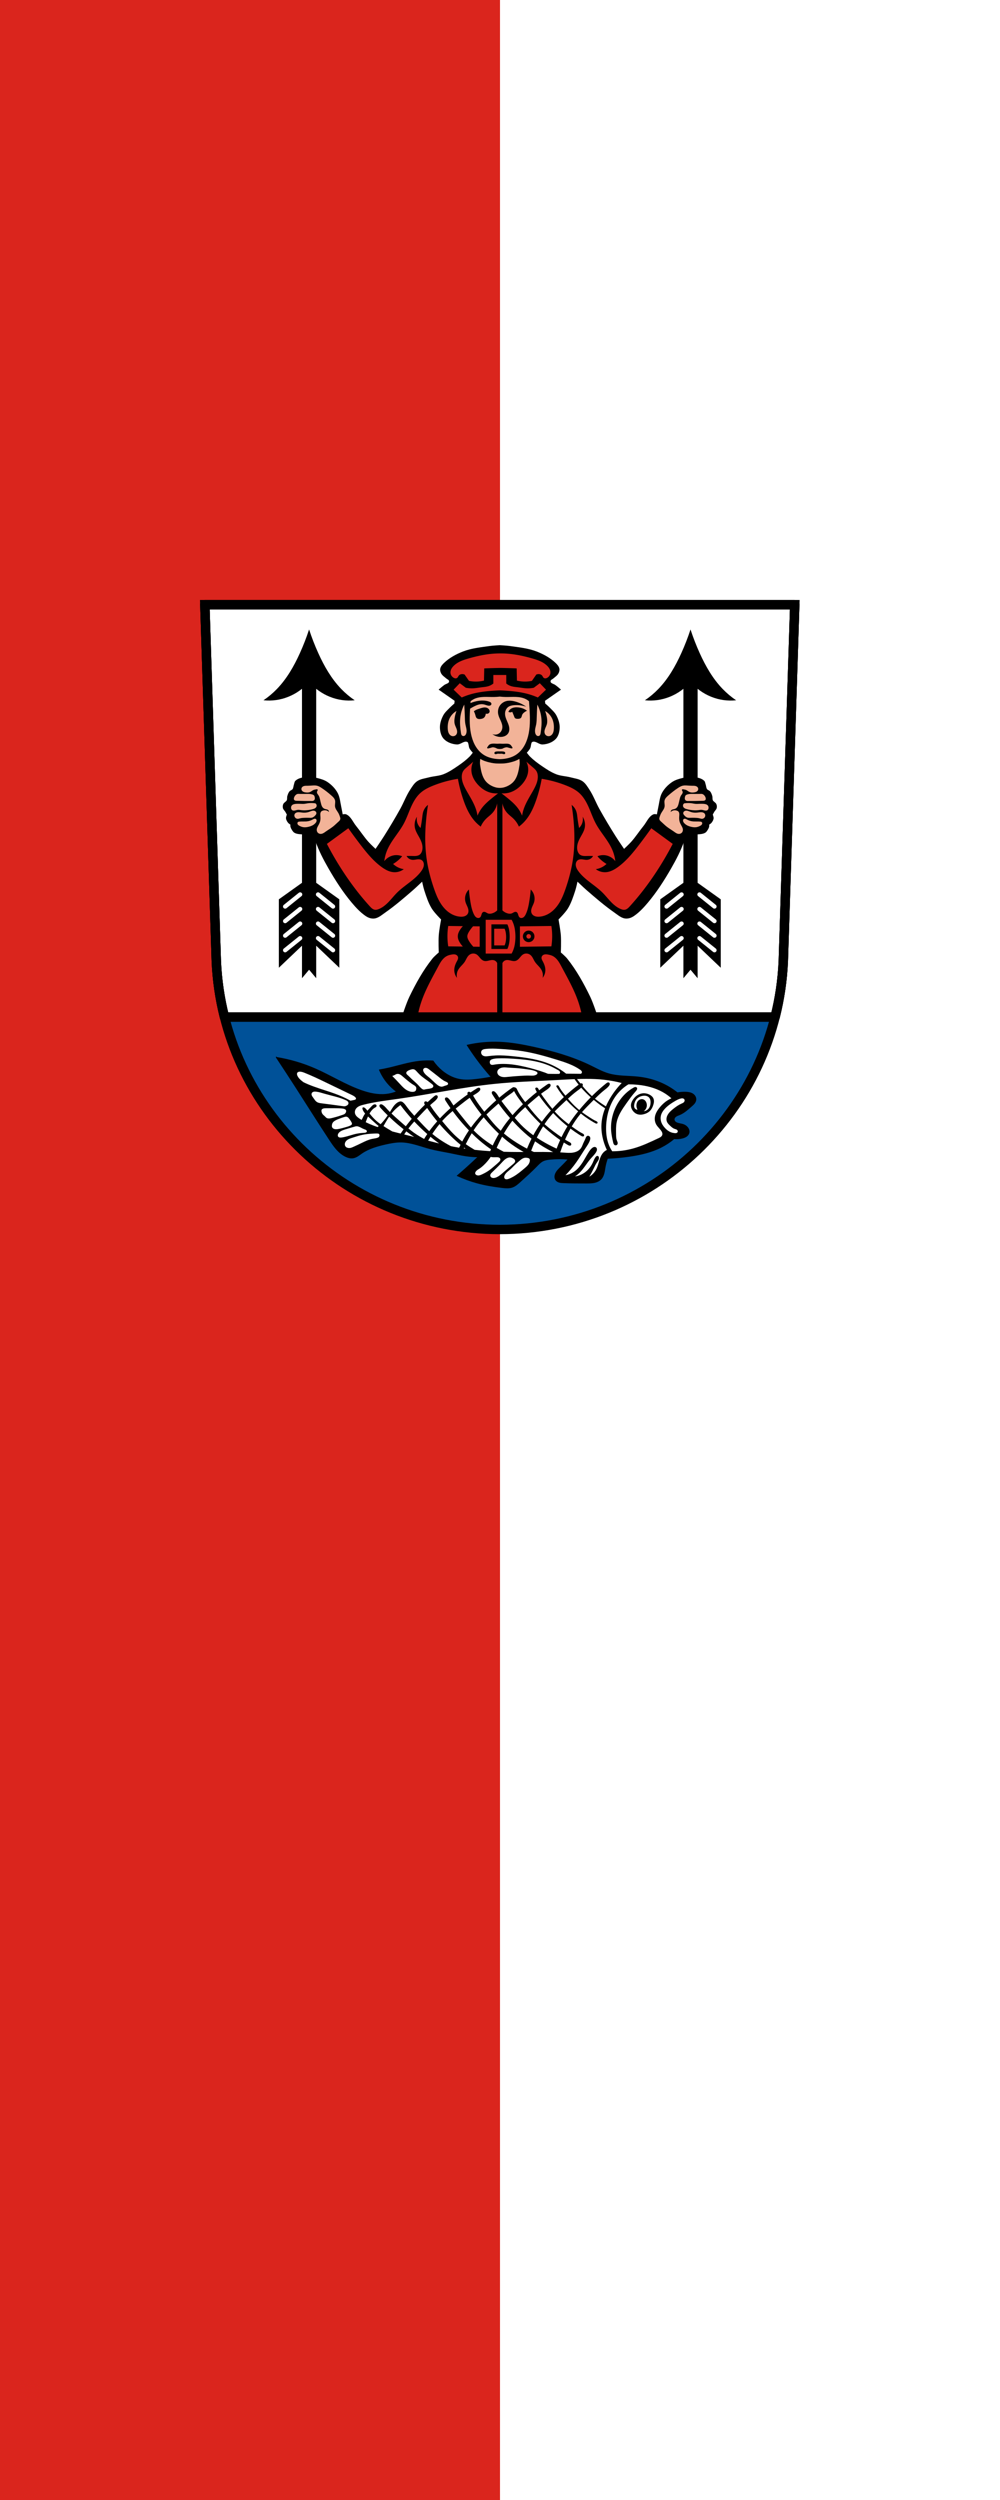 <?xml version="1.0" encoding="UTF-8" standalone="no"?>
<svg
   width="600"
   height="1500"
   viewBox="0 0 600 1500"
   version="1.1"
   id="svg26"
   xmlns="http://www.w3.org/2000/svg"
   xmlns:svg="http://www.w3.org/2000/svg">
  <defs
     id="defs26" />
  <g
     id="g4-9"
     transform="translate(705.968,-64.994)">
    <path
       id="rect3"
       style="fill:#da251d;stroke:none;stroke-width:1;stroke-dasharray:none"
       d="m -705.968,64.994 h 600 V 1564.994 h -600 z" />
    <path
       id="rect3-9"
       style="fill:#ffffff;stroke:none;stroke-width:1;stroke-dasharray:none"
       d="m -405.968,64.994 h 300 V 1564.994 h -300 z" />
  </g>
  <g
     transform="matrix(0.513,0,0,0.513,102.612,338.895)"
     id="g26">
    <path
       d="m 39.555,46.616 13.398,416.62 c 7.415,175.25 153.92,314.05 331.59,314.14 177.51,-0.215 324.07,-139.06 331.59,-314.14 l 13.398,-416.62 h -344.98 z"
       fill="#03f"
       fill-rule="evenodd"
       id="path1"
       style="fill:#005198" />
    <g
       stroke="#000000"
       id="g4">
      <g
         stroke-width="11"
         id="g3">
        <path
           d="m 5.68,5.5 13.398,416.62 c 0.955,22.562 4.231,44.513 9.566,65.65 h 643.99 c 5.355,-21.14 8.648,-43.09 9.617,-65.65 L 695.649,5.5 h -344.98 -345 z"
           transform="translate(33.875,41.12)"
           fill="#ffffff"
           stroke-linejoin="round"
           stroke-linecap="round"
           id="path2" />
        <path
           d="m 39.555,46.616 13.398,416.62 c 7.415,175.25 153.92,314.05 331.59,314.14 177.51,-0.215 324.07,-139.06 331.59,-314.14 l 13.398,-416.62 h -344.98 z"
           fill="none"
           fill-rule="evenodd"
           id="path3" />
      </g>
      <path
         d="m 123.23,576.14 c 7.793,11.761 15.505,23.575 23.14,35.441 12.973,20.18 25.71,40.503 38.887,60.55 2.533,3.853 5.093,7.709 8.133,11.177 3.04,3.468 6.593,6.556 10.739,8.574 2.777,1.352 5.912,2.216 8.957,1.696 1.899,-0.324 3.673,-1.169 5.312,-2.183 1.638,-1.013 3.162,-2.199 4.753,-3.285 8.181,-5.581 17.917,-8.374 27.574,-10.566 6.148,-1.396 12.402,-2.59 18.705,-2.461 11.656,0.237 22.682,4.941 33.965,7.876 7.426,1.931 15.02,3.104 22.548,4.606 6.472,1.292 12.9,2.83 19.434,3.762 4.632,0.661 9.309,1.015 13.988,1.059 -4.576,4.362 -9.217,8.656 -13.923,12.878 -3.466,3.111 -6.967,6.183 -10.502,9.217 7.373,3.432 15.04,6.24 22.882,8.384 9.686,2.646 19.626,4.275 29.598,5.448 3.884,0.457 7.919,0.83 11.623,-0.424 3.561,-1.206 6.455,-3.793 9.247,-6.311 6.574,-5.928 13.184,-11.83 19.34,-18.19 2.214,-2.287 4.429,-4.679 7.264,-6.128 2.672,-1.366 5.714,-1.799 8.702,-2.088 7.06,-0.685 14.177,-0.685 21.232,0 -2.844,3.118 -5.776,6.157 -8.792,9.11 -2.38,2.331 -4.874,4.695 -6.205,7.749 -0.518,1.188 -0.848,2.472 -0.842,3.768 0.006,1.296 0.362,2.607 1.114,3.662 0.941,1.32 2.436,2.162 3.995,2.607 1.558,0.445 3.194,0.531 4.813,0.601 8.987,0.387 17.986,0.365 26.981,0.378 3.081,0.004 6.19,10e-4 9.204,-0.627 3.01,-0.637 5.969,-1.976 8.02,-4.276 1.61,-1.806 2.578,-4.103 3.194,-6.442 0.616,-2.34 0.907,-4.75 1.331,-7.132 0.632,-3.551 1.565,-7.05 2.785,-10.442 8.737,-0.35 17.454,-1.164 26.1,-2.436 12.589,-1.852 25.18,-4.726 36.547,-10.442 5.475,-2.753 10.626,-6.148 15.315,-10.09 3.258,0.338 6.577,0.086 9.746,-0.742 1.676,-0.438 3.333,-1.047 4.738,-2.06 1.405,-1.013 2.546,-2.468 2.919,-4.16 0.247,-1.117 0.151,-2.298 -0.203,-3.387 -0.354,-1.088 -0.959,-2.086 -1.704,-2.954 -1.168,-1.36 -2.686,-2.411 -4.358,-3.057 -2.234,-0.863 -4.684,-1 -6.961,-1.74 -0.996,-0.323 -1.97,-0.771 -2.753,-1.466 -0.782,-0.696 -1.36,-1.665 -1.424,-2.71 -0.048,-0.777 0.189,-1.557 0.599,-2.219 0.41,-0.661 0.987,-1.209 1.627,-1.651 1.282,-0.884 2.797,-1.346 4.235,-1.942 5.243,-2.171 9.503,-6.128 13.771,-9.867 1.148,-1.01 2.312,-2.01 3.27,-3.195 0.959,-1.187 1.711,-2.585 1.905,-4.099 0.173,-1.355 -0.116,-2.754 -0.748,-3.965 -0.633,-1.211 -1.599,-2.234 -2.732,-2.997 -2.366,-1.592 -5.323,-2.01 -8.172,-2.118 -3.322,-0.124 -6.658,0.12 -9.927,0.726 -6.03,-4.826 -12.727,-8.82 -19.84,-11.834 -8.19,-3.471 -16.915,-5.635 -25.757,-6.613 -11.625,-1.286 -23.576,-0.563 -34.807,-3.829 -7.443,-2.164 -14.266,-6 -21.232,-9.398 -20.891,-10.19 -43.43,-16.584 -66.13,-21.58 -13.19,-2.903 -26.534,-5.359 -40.03,-5.917 -12.726,-0.527 -25.521,0.647 -37.939,3.481 3.313,5.216 6.796,10.325 10.442,15.315 5.55,7.597 11.477,14.918 17.751,21.928 -5.807,1.144 -11.659,2.058 -17.539,2.739 -6.647,0.77 -13.425,1.237 -19.992,-0.046 -7.433,-1.452 -14.329,-5.125 -20.16,-9.958 -4.02,-3.332 -7.575,-7.225 -10.53,-11.53 -5.333,-0.361 -10.699,-0.244 -16.01,0.348 -12.291,1.37 -24.14,5.256 -36.2,8.01 -3.461,0.789 -6.943,1.486 -10.442,2.088 2.265,5.395 5.325,10.455 9.05,14.967 3.249,3.935 7,7.454 11.138,10.442 -3.977,1.642 -8.19,2.711 -12.469,3.163 -9.912,1.046 -19.905,-1.222 -29.3,-4.555 -18.746,-6.65 -35.712,-17.472 -53.95,-25.409 -14.384,-6.26 -29.555,-10.711 -45.04,-13.216 z"
         fill-rule="evenodd"
         id="path4" />
    </g>
    <g
       transform="translate(33.875,41.12)"
       id="g6">
      <path
         d="m 342.21,524.71 c -2.847,-0.023 -5.69,0.087 -8.514,0.447 -0.742,0.095 -1.487,0.207 -2.193,0.453 -0.707,0.246 -1.378,0.634 -1.861,1.205 -0.578,0.682 -0.852,1.594 -0.83,2.488 0.029,1.188 0.578,2.355 1.475,3.135 0.936,0.815 2.19,1.188 3.428,1.277 1.238,0.09 2.478,-0.08 3.709,-0.236 2.803,-0.356 5.618,-0.635 8.441,-0.764 6.766,-0.309 13.54,0.244 20.279,0.922 7.534,0.757 15.06,1.67 22.49,3.133 6.994,1.377 13.912,3.247 20.49,5.992 6.852,2.86 13.311,6.663 19.13,11.271 2.924,0.017 5.848,0.039 8.771,0.066 2.796,0.026 5.591,0.056 8.387,0.092 0.384,-0.151 0.72,-0.422 0.949,-0.766 0.229,-0.343 0.35,-0.757 0.342,-1.17 -0.012,-0.617 -0.306,-1.202 -0.707,-1.67 -0.401,-0.468 -0.906,-0.835 -1.412,-1.188 -8.08,-5.618 -17.602,-8.719 -27.01,-11.615 -13.18,-4.058 -26.479,-7.873 -40.1,-10.05 -8.847,-1.412 -17.791,-2.126 -26.732,-2.674 -2.841,-0.174 -5.692,-0.33 -8.539,-0.354 m 10.723,11.313 c -1.551,0.005 -3.104,0.041 -4.654,0.113 -2.233,0.105 -4.491,0.293 -6.602,1.029 -0.407,0.142 -0.809,0.303 -1.18,0.523 -0.371,0.22 -0.711,0.5 -0.965,0.848 -0.273,0.374 -0.439,0.819 -0.516,1.275 -0.076,0.457 -0.064,0.925 0.002,1.383 0.05,0.349 0.131,0.695 0.268,1.02 0.137,0.325 0.332,0.628 0.59,0.867 0.49,0.454 1.175,0.648 1.842,0.672 0.667,0.024 1.329,-0.106 1.986,-0.223 3.685,-0.657 7.434,-0.921 11.178,-0.91 8.643,0.024 17.223,1.499 25.641,3.463 7.686,1.793 15.275,3.999 22.725,6.604 l 3.859,1.543 c 2.658,0.053 5.316,0.082 7.975,0.086 1.641,0.003 3.283,-0.004 4.924,-0.02 0.353,-0.137 0.66,-0.386 0.867,-0.703 0.207,-0.317 0.314,-0.7 0.299,-1.078 -0.013,-0.315 -0.109,-0.625 -0.258,-0.902 -0.149,-0.278 -0.351,-0.526 -0.58,-0.742 -0.458,-0.433 -1.017,-0.741 -1.568,-1.047 -1.595,-0.883 -3.179,-1.784 -4.797,-2.625 -6.452,-3.352 -13.4,-5.703 -20.496,-7.289 -8.725,-1.95 -17.663,-2.755 -26.584,-3.346 -4.646,-0.307 -9.301,-0.557 -13.955,-0.541 m 3.717,10.654 c -0.423,-0.009 -0.846,-0.007 -1.27,0.012 -1.694,0.074 -3.409,0.423 -4.871,1.281 -0.695,0.408 -1.328,0.93 -1.816,1.57 -0.489,0.641 -0.83,1.403 -0.928,2.203 -0.107,0.87 0.078,1.763 0.469,2.547 0.391,0.784 0.983,1.461 1.676,1.998 1.452,1.125 3.306,1.628 5.139,1.754 1.833,0.126 3.668,-0.1 5.494,-0.297 4.164,-0.448 8.341,-0.745 12.52,-1.029 4.339,-0.295 8.688,-0.575 13.04,-0.428 1.316,0.045 2.636,0.128 3.945,-0.008 1.309,-0.135 2.625,-0.503 3.688,-1.279 0.27,-0.197 0.524,-0.422 0.715,-0.695 0.191,-0.274 0.318,-0.6 0.314,-0.934 -0.002,-0.219 -0.06,-0.436 -0.156,-0.633 -0.096,-0.197 -0.232,-0.375 -0.387,-0.529 -0.31,-0.31 -0.697,-0.527 -1.088,-0.725 -2.935,-1.482 -6.262,-1.94 -9.518,-2.402 -3.595,-0.511 -7.188,-1.053 -10.805,-1.371 -4.109,-0.361 -8.239,-0.431 -12.35,-0.771 -1.267,-0.105 -2.537,-0.236 -3.807,-0.264 m -92.87,0.525 c -0.229,0.007 -0.457,0.036 -0.682,0.09 -0.385,0.092 -0.753,0.256 -1.07,0.492 -0.317,0.236 -0.582,0.545 -0.756,0.9 -0.253,0.517 -0.305,1.115 -0.219,1.684 0.086,0.569 0.303,1.112 0.566,1.623 0.724,1.406 1.794,2.607 2.961,3.674 1.167,1.067 2.438,2.01 3.652,3.03 2.839,2.367 5.365,5.088 8.18,7.484 0.952,0.81 1.942,1.588 3.045,2.176 1.096,0.584 2.332,0.978 3.568,0.869 1.119,-0.098 2.155,-0.596 3.219,-0.957 0.808,-0.274 1.643,-0.471 2.438,-0.783 0.287,-0.113 0.57,-0.242 0.818,-0.424 0.249,-0.182 0.463,-0.42 0.574,-0.707 0.114,-0.293 0.115,-0.625 0.029,-0.928 -0.086,-0.303 -0.254,-0.579 -0.465,-0.813 -0.294,-0.326 -0.668,-0.573 -1.059,-0.773 -0.391,-0.201 -0.801,-0.359 -1.205,-0.531 -3.408,-1.456 -6.256,-3.935 -9.137,-6.266 -3.23,-2.613 -6.569,-5.086 -9.832,-7.658 -0.824,-0.649 -1.654,-1.312 -2.611,-1.74 -0.632,-0.283 -1.328,-0.458 -2.02,-0.438 m -14.996,1.631 c -0.213,0.008 -0.425,0.029 -0.635,0.059 -0.84,0.118 -1.652,0.383 -2.453,0.662 -1.286,0.448 -2.6,0.957 -3.568,1.914 -0.237,0.234 -0.451,0.494 -0.609,0.787 -0.158,0.293 -0.257,0.62 -0.26,0.953 -0.005,0.52 0.225,1.02 0.543,1.432 0.318,0.412 0.719,0.748 1.109,1.092 1.601,1.41 3.066,2.969 4.611,4.439 2.469,2.349 5.148,4.48 7.484,6.961 1.422,1.51 2.723,3.153 4.352,4.438 0.618,0.488 1.308,0.932 2.088,1.045 0.846,0.122 1.69,-0.159 2.523,-0.35 0.916,-0.21 1.851,-0.314 2.783,-0.434 1.203,-0.155 2.41,-0.338 3.568,-0.697 0.633,-0.196 1.263,-0.453 1.766,-0.885 0.251,-0.216 0.468,-0.473 0.619,-0.768 0.152,-0.295 0.237,-0.626 0.227,-0.957 -0.017,-0.516 -0.264,-1 -0.594,-1.4 -0.33,-0.397 -0.74,-0.718 -1.146,-1.037 -0.813,-0.638 -1.618,-1.285 -2.438,-1.914 -3.858,-2.964 -8.04,-5.534 -11.572,-8.875 -1.372,-1.296 -2.638,-2.7 -3.916,-4.09 -0.761,-0.828 -1.565,-1.678 -2.611,-2.09 -0.592,-0.233 -1.233,-0.31 -1.871,-0.285 m -131.91,2.842 c -0.558,-0.002 -1.124,0.055 -1.65,0.242 -0.526,0.187 -1.014,0.511 -1.332,0.971 -0.333,0.481 -0.46,1.085 -0.436,1.67 0.025,0.585 0.194,1.155 0.414,1.697 0.801,1.973 2.259,3.608 3.828,5.05 1.096,1 2.26,1.934 3.48,2.783 1.939,0.931 3.903,1.812 5.889,2.639 8.29,3.452 16.931,5.972 25.438,8.848 6.342,2.144 12.63,4.495 18.621,7.484 1.649,0.823 3.274,1.692 4.873,2.609 1.454,-0.272 2.905,-0.561 4.352,-0.869 0.434,-0.092 0.874,-0.188 1.264,-0.4 0.195,-0.106 0.374,-0.241 0.52,-0.408 0.146,-0.167 0.256,-0.368 0.305,-0.584 0.071,-0.317 0.007,-0.654 -0.131,-0.949 -0.138,-0.295 -0.343,-0.552 -0.564,-0.791 -1.203,-1.299 -2.839,-2.098 -4.434,-2.867 -10.529,-5.081 -21.05,-10.175 -31.592,-15.232 -7.633,-3.662 -15.282,-7.307 -23.15,-10.441 -1.832,-0.73 -3.725,-1.442 -5.697,-1.447 m 114.44,2.604 c -0.478,-0.003 -0.954,0.06 -1.412,0.197 -0.968,0.291 -1.808,0.893 -2.707,1.355 -0.74,0.381 -1.527,0.671 -2.338,0.861 2.939,2.929 5.81,5.924 8.613,8.982 1.646,1.796 3.274,3.618 5.111,5.219 1.837,1.6 3.903,2.984 6.211,3.766 1.461,0.495 3.02,0.743 4.553,0.615 0.469,-0.039 0.938,-0.115 1.383,-0.268 0.445,-0.153 0.867,-0.388 1.201,-0.719 0.584,-0.578 0.858,-1.403 0.984,-2.215 0.108,-0.698 0.119,-1.429 -0.123,-2.092 -0.244,-0.668 -0.731,-1.226 -1.285,-1.672 -0.555,-0.446 -1.18,-0.793 -1.791,-1.158 -2.947,-1.761 -5.606,-3.958 -8.246,-6.152 -1.365,-1.135 -2.729,-2.271 -4.061,-3.445 -1.412,-1.246 -2.86,-2.578 -4.676,-3.078 -0.461,-0.127 -0.94,-0.195 -1.418,-0.197 m 220.48,5.809 c -3.6,-0.002 -7.204,0.088 -10.809,0.211 0.874,1.234 1.802,2.434 2.738,3.621 0.42,0.533 0.854,1.057 1.277,1.588 0.083,-0.034 0.164,-0.071 0.25,-0.098 0.323,-0.1 0.666,-0.147 1,-0.107 0.336,0.039 0.665,0.167 0.924,0.385 0.272,0.229 0.458,0.552 0.545,0.896 0.087,0.345 0.079,0.71 0.002,1.057 -0.066,0.295 -0.186,0.571 -0.33,0.836 3.439,4.164 7.05,8.178 11.05,11.799 0.376,-0.373 0.742,-0.757 1.121,-1.127 4.92,-4.809 10.07,-9.387 15.43,-13.697 0.527,-0.424 1.069,-0.853 1.707,-1.076 0.319,-0.112 0.661,-0.17 0.998,-0.143 0.337,0.027 0.669,0.143 0.936,0.352 0.28,0.219 0.479,0.536 0.578,0.877 0.099,0.341 0.104,0.707 0.039,1.057 -0.131,0.699 -0.528,1.318 -0.963,1.881 -1.53,1.98 -3.591,3.468 -5.549,5.03 -3.809,3.034 -7.314,6.421 -10.758,9.869 4.05,3.273 8.379,6.201 12.777,8.998 1.43,-3.298 3.09,-6.503 4.926,-9.584 3.821,-6.414 8.386,-12.384 13.574,-17.752 -6.859,-1.77 -13.842,-3.05 -20.883,-3.828 -6.841,-0.756 -13.709,-1.038 -20.586,-1.041 m -13.719,0.322 c -6.9,0.28 -13.801,0.69 -20.689,1.066 -24.378,1.332 -48.808,2.02 -73.09,4.525 -37.617,3.878 -74.65,12.08 -112.09,17.408 -13.748,1.956 -27.593,3.533 -41.05,6.955 -1.736,0.441 -3.478,0.917 -5.08,1.719 -1.602,0.801 -3.071,1.955 -3.98,3.498 -0.918,1.557 -1.209,3.493 -0.697,5.227 0.357,1.207 1.077,2.282 1.947,3.191 0.87,0.909 1.887,1.663 2.924,2.377 0.88,0.606 1.783,1.176 2.693,1.732 0.111,-0.156 0.227,-0.309 0.33,-0.471 0.689,-1.085 1.156,-2.292 1.723,-3.445 0.603,-1.229 1.324,-2.396 2.117,-3.512 -0.915,-1.081 -1.731,-2.23 -2.363,-3.502 -0.366,-0.736 -0.67,-1.518 -0.738,-2.338 -0.016,-0.193 -0.019,-0.389 0.016,-0.58 0.034,-0.191 0.107,-0.377 0.23,-0.527 0.129,-0.157 0.309,-0.269 0.504,-0.328 0.195,-0.059 0.402,-0.067 0.604,-0.037 0.402,0.059 0.768,0.264 1.107,0.488 0.535,0.355 1.03,0.77 1.477,1.23 0.589,0.607 1.093,1.291 1.6,1.969 0.077,0.104 0.159,0.205 0.236,0.309 1.476,-1.66 3.045,-3.24 4.563,-4.863 0.523,-0.559 1.043,-1.126 1.645,-1.6 0.601,-0.474 1.292,-0.855 2.047,-0.984 0.325,-0.056 0.663,-0.064 0.986,0 0.365,0.072 0.714,0.237 0.984,0.492 0.261,0.246 0.444,0.574 0.512,0.926 0.068,0.351 0.019,0.724 -0.143,1.043 -0.168,0.331 -0.449,0.595 -0.756,0.805 -0.307,0.21 -0.643,0.373 -0.969,0.551 -2.184,1.195 -3.896,3.106 -5.291,5.168 -0.378,0.558 -0.731,1.132 -1.07,1.713 2.369,2.979 4.885,5.84 7.717,8.377 1.658,1.486 3.416,2.849 5.229,4.141 0.606,-0.631 1.202,-1.272 1.785,-1.924 2.367,-2.644 4.525,-5.468 6.531,-8.396 -2.854,-2.811 -5.639,-5.693 -8.328,-8.662 -0.454,-0.501 -0.913,-1.019 -1.174,-1.643 -0.13,-0.312 -0.208,-0.648 -0.201,-0.986 0.008,-0.338 0.103,-0.677 0.295,-0.955 0.202,-0.292 0.507,-0.509 0.842,-0.629 0.335,-0.119 0.7,-0.144 1.053,-0.1 0.706,0.089 1.346,0.449 1.934,0.85 2.067,1.411 3.674,3.382 5.346,5.244 0.907,1.01 1.844,1.989 2.797,2.955 0.124,-0.201 0.258,-0.397 0.381,-0.6 2.158,-3.549 4.201,-7.332 7.508,-9.846 0.617,-0.469 1.273,-0.889 1.969,-1.23 0.637,-0.313 1.308,-0.56 2.01,-0.689 0.332,-0.062 0.673,-0.097 1.01,-0.057 0.201,0.024 0.393,0.087 0.576,0.172 0.054,0.009 0.109,0.008 0.162,0.02 0.694,0.157 1.298,0.577 1.844,1.033 1.92,1.605 3.328,3.72 4.811,5.736 2.554,3.472 5.402,6.711 8.318,9.889 2.59,-2.964 5.251,-5.866 7.998,-8.686 1.425,-1.463 2.876,-2.899 4.342,-4.32 -0.303,-0.475 -0.591,-0.963 -0.725,-1.508 -0.08,-0.328 -0.105,-0.673 -0.045,-1.01 0.06,-0.333 0.208,-0.654 0.441,-0.898 0.245,-0.257 0.578,-0.422 0.928,-0.488 0.349,-0.066 0.713,-0.036 1.055,0.063 0.548,0.159 1.017,0.499 1.453,0.873 2.492,-2.323 5.04,-4.586 7.641,-6.785 0.517,-0.436 1.049,-0.878 1.682,-1.117 0.316,-0.12 0.655,-0.185 0.992,-0.166 0.338,0.019 0.674,0.126 0.945,0.328 0.285,0.212 0.49,0.522 0.598,0.861 0.108,0.339 0.121,0.706 0.064,1.057 -0.113,0.702 -0.495,1.331 -0.916,1.904 -1.481,2.02 -3.505,3.556 -5.424,5.162 -0.881,0.738 -1.74,1.501 -2.59,2.273 0.618,0.908 1.204,1.84 1.801,2.76 2.9,4.471 6.257,8.621 9.658,12.729 2.104,-2.233 4.265,-4.412 6.471,-6.543 1.93,-1.865 3.907,-3.68 5.904,-5.473 -1.92,-2.737 -3.779,-5.517 -5.566,-8.342 -0.362,-0.571 -0.727,-1.157 -0.877,-1.816 -0.075,-0.33 -0.094,-0.676 -0.029,-1.01 0.065,-0.332 0.218,-0.65 0.455,-0.891 0.249,-0.254 0.585,-0.414 0.936,-0.475 0.35,-0.06 0.715,-0.024 1.055,0.08 0.68,0.209 1.252,0.674 1.762,1.17 1.795,1.744 3.041,3.957 4.369,6.078 0.448,0.716 0.909,1.424 1.379,2.125 3.309,-2.844 6.703,-5.591 10.176,-8.232 2.117,-1.61 4.274,-3.168 6.449,-4.699 -0.107,-0.244 -0.201,-0.494 -0.254,-0.756 -0.067,-0.331 -0.077,-0.678 -0.004,-1.01 0.073,-0.33 0.234,-0.644 0.477,-0.879 0.256,-0.247 0.595,-0.399 0.947,-0.451 0.352,-0.052 0.715,-0.005 1.053,0.107 0.421,0.14 0.785,0.391 1.129,0.674 2.373,-1.603 4.77,-3.169 7.207,-4.674 0.575,-0.355 1.167,-0.713 1.828,-0.855 0.33,-0.071 0.675,-0.086 1.01,-0.018 0.331,0.069 0.648,0.223 0.887,0.463 0.251,0.252 0.408,0.59 0.465,0.941 0.057,0.351 0.014,0.714 -0.094,1.053 -0.216,0.678 -0.686,1.243 -1.188,1.748 -1.763,1.776 -3.992,2.999 -6.127,4.305 -0.344,0.21 -0.681,0.431 -1.021,0.646 0.648,1.018 1.243,2.076 1.857,3.113 3.274,5.526 7.227,10.614 11.125,15.719 0.036,0.048 0.073,0.095 0.109,0.143 4.455,-4.673 9.115,-9.149 13.963,-13.412 -1.456,-2.134 -2.886,-4.287 -4.262,-6.473 -0.36,-0.572 -0.724,-1.161 -0.873,-1.82 -0.074,-0.33 -0.091,-0.674 -0.025,-1.01 0.066,-0.332 0.219,-0.648 0.457,-0.889 0.25,-0.253 0.585,-0.413 0.936,-0.473 0.351,-0.06 0.715,-0.023 1.055,0.082 0.679,0.21 1.249,0.677 1.758,1.174 1.791,1.748 3.034,3.964 4.357,6.088 0.053,0.084 0.109,0.166 0.162,0.25 4.692,-3.945 9.539,-7.704 14.555,-11.229 0.553,-0.389 1.122,-0.781 1.773,-0.963 0.326,-0.091 0.669,-0.127 1,-0.078 0.262,0.038 0.507,0.145 0.727,0.291 0.613,0.011 1.217,0.271 1.672,0.688 0.655,0.6 1.015,1.447 1.387,2.254 1.913,4.159 4.585,7.915 7.281,11.615 0.636,0.873 1.293,1.734 1.936,2.604 2.94,-2.747 5.948,-5.42 9.04,-8 1.51,-1.262 3.042,-2.498 4.586,-3.719 -0.551,-0.976 -1.067,-1.971 -1.537,-2.99 -0.085,-0.184 -0.169,-0.37 -0.227,-0.564 -0.057,-0.195 -0.088,-0.4 -0.064,-0.602 0.036,-0.314 0.204,-0.608 0.445,-0.813 0.241,-0.205 0.55,-0.323 0.865,-0.354 0.583,-0.056 1.172,0.189 1.604,0.584 0.551,0.504 0.852,1.214 1.164,1.893 0.123,0.268 0.258,0.531 0.389,0.795 3.02,-2.309 6.087,-4.545 9.223,-6.688 0.558,-0.381 1.132,-0.766 1.785,-0.939 0.327,-0.087 0.672,-0.118 1.01,-0.064 0.334,0.053 0.657,0.195 0.906,0.424 0.262,0.24 0.435,0.57 0.508,0.918 0.073,0.348 0.047,0.713 -0.045,1.057 -0.184,0.687 -0.628,1.274 -1.105,1.801 -1.68,1.855 -3.849,3.18 -5.922,4.582 -1.383,0.936 -2.732,1.919 -4.059,2.93 1.083,1.688 2.252,3.326 3.434,4.947 3.142,4.312 6.366,8.582 9.803,12.662 4.276,-4.761 8.758,-9.334 13.432,-13.705 -0.882,-1.065 -1.749,-2.142 -2.588,-3.242 -2.124,-2.784 -4.101,-5.679 -5.92,-8.672 -0.225,-0.251 -0.33,-0.607 -0.275,-0.939 0.041,-0.251 0.171,-0.485 0.355,-0.66 0.185,-0.175 0.423,-0.29 0.674,-0.33 0.236,-0.038 0.481,-0.012 0.707,0.064 0.226,0.077 0.436,0.202 0.617,0.357 0.461,0.396 0.731,0.965 1.01,1.506 1.429,2.788 3.352,5.286 5.291,7.746 0.648,0.822 1.312,1.635 1.969,2.451 0.06,-0.055 0.118,-0.111 0.178,-0.166 4.892,-4.455 9.992,-8.683 15.277,-12.664 -0.546,-0.679 -1.085,-1.366 -1.613,-2.059 -1.105,-1.449 -2.167,-2.929 -3.191,-4.436 m 63.02,6.113 c -5.433,3.31 -10.24,7.644 -14.1,12.705 -7.966,10.457 -11.649,23.753 -12.01,36.895 -0.191,6.957 0.521,14.02 2.959,20.535 1.075,2.874 2.48,5.624 4.178,8.18 8.279,0.022 16.559,-1.094 24.537,-3.307 10.269,-2.848 19.943,-7.471 29.586,-12.01 0.965,-0.454 1.94,-0.914 2.775,-1.576 0.836,-0.663 1.532,-1.558 1.75,-2.602 0.145,-0.692 0.073,-1.417 -0.131,-2.094 -0.204,-0.677 -0.538,-1.309 -0.914,-1.908 -1.693,-2.697 -4.271,-4.758 -5.916,-7.484 -1.409,-2.336 -2.071,-5.106 -1.914,-7.83 0.257,-4.452 2.613,-8.522 5.395,-12.01 2.623,-3.287 5.696,-6.241 9.225,-8.529 1.548,-1 3.178,-1.877 4.871,-2.609 -3.142,-2.801 -6.592,-5.259 -10.268,-7.311 -8.927,-4.984 -19.06,-7.515 -29.24,-8.527 -3.585,-0.357 -7.189,-0.53 -10.791,-0.521 m 8.527,3.133 c 0.344,0.048 0.677,0.181 0.953,0.393 0.276,0.211 0.493,0.5 0.613,0.826 0.186,0.504 0.134,1.072 -0.051,1.576 -0.185,0.504 -0.493,0.953 -0.818,1.381 -0.598,0.787 -1.263,1.52 -1.914,2.264 -3.464,3.957 -6.528,8.242 -9.572,12.529 -4.875,6.865 -9.834,14.02 -11.486,22.277 -0.925,4.623 -0.765,9.382 -0.697,14.1 0.034,2.35 0.055,4.757 0.871,6.961 0.263,0.711 0.606,1.392 0.824,2.117 0.218,0.726 0.304,1.522 0.045,2.234 -0.218,0.601 -0.684,1.111 -1.268,1.373 -0.583,0.263 -1.276,0.273 -1.863,0.02 -0.646,-0.278 -1.133,-0.846 -1.449,-1.475 -0.316,-0.628 -0.481,-1.321 -0.641,-2.01 -1,-4.305 -1.916,-8.646 -2.262,-13.05 -0.444,-5.652 0.057,-11.371 1.393,-16.881 1.934,-7.982 5.634,-15.536 10.789,-21.93 3.899,-4.836 8.648,-9.02 14.1,-12.01 0.377,-0.206 0.759,-0.407 1.166,-0.545 0.407,-0.138 0.844,-0.21 1.27,-0.15 m -63.783,0.76 c -1.459,1.471 -3.195,2.663 -4.867,3.9 -3.731,2.762 -7.195,5.855 -10.598,9.02 3.188,3.775 6.541,7.404 10.225,10.691 0.979,0.874 1.985,1.715 3,2.541 4.251,-5.165 8.742,-10.129 13.445,-14.885 -0.464,-0.418 -0.937,-0.827 -1.396,-1.25 -3.438,-3.169 -6.732,-6.5 -9.813,-10.02 m -78.48,3.969 c -1.607,1.699 -3.611,2.977 -5.535,4.316 -3.217,2.239 -6.245,4.728 -9.215,7.289 2.744,3.9 5.752,7.617 8.732,11.344 1.397,1.747 2.796,3.493 4.203,5.232 1.661,-1.899 3.357,-3.766 5.088,-5.6 2.311,-2.448 4.694,-4.826 7.115,-7.164 -0.997,-1.29 -1.987,-2.584 -2.959,-3.893 -2.728,-3.674 -5.367,-7.447 -7.43,-11.525 m -233.08,0.631 c -0.483,0.009 -0.961,0.061 -1.426,0.191 -0.465,0.13 -0.913,0.338 -1.295,0.633 -0.382,0.295 -0.7,0.679 -0.889,1.123 -0.185,0.436 -0.244,0.919 -0.203,1.391 0.041,0.472 0.18,0.933 0.373,1.365 0.387,0.865 0.987,1.612 1.543,2.379 0.696,0.961 1.331,1.967 2.064,2.898 0.734,0.932 1.578,1.799 2.604,2.395 1.474,0.856 3.213,1.099 4.902,1.322 8.229,1.088 16.471,2.085 24.686,3.275 0.975,0.141 1.964,0.286 2.939,0.148 0.861,-0.121 1.683,-0.46 2.412,-0.934 0.676,-0.439 1.298,-1.028 1.557,-1.791 0.145,-0.428 0.167,-0.894 0.08,-1.338 -0.087,-0.444 -0.28,-0.864 -0.547,-1.229 -0.658,-0.899 -1.706,-1.417 -2.725,-1.869 -7.96,-3.53 -16.616,-5.12 -24.979,-7.547 -3.183,-0.924 -6.354,-1.975 -9.648,-2.334 -0.48,-0.052 -0.966,-0.089 -1.449,-0.08 m 385.09,1.949 c 2.302,0.024 4.587,0.648 6.613,1.74 1.839,0.992 3.52,2.434 4.352,4.352 0.519,1.197 0.683,2.529 0.607,3.832 -0.076,1.303 -0.384,2.583 -0.781,3.826 -0.924,2.89 -2.388,5.691 -4.699,7.656 -1.512,1.286 -3.334,2.169 -5.221,2.785 -2.75,0.898 -5.776,1.243 -8.527,0.348 -2.244,-0.73 -4.19,-2.262 -5.57,-4.176 -1.379,-1.912 -2.221,-4.26 -2.088,-6.613 0.123,-2.187 1.066,-4.256 2.262,-6.092 1.217,-1.868 2.721,-3.564 4.525,-4.873 2.462,-1.786 5.486,-2.816 8.527,-2.785 m -122.92,2.539 c -2.885,2.319 -5.691,4.741 -8.494,7.16 -1.637,1.413 -3.275,2.828 -4.906,4.25 5.097,6.723 10.469,13.238 16.531,19.09 0.085,0.082 0.173,0.161 0.258,0.242 3.068,-4.221 6.347,-8.291 9.766,-12.234 0.255,-0.295 0.522,-0.58 0.779,-0.873 -3.905,-4.365 -7.596,-8.924 -11.09,-13.627 -0.977,-1.315 -1.927,-2.653 -2.846,-4.01 m 123.64,0.33 c -0.589,-0.016 -1.181,0.018 -1.766,0.09 -3.18,0.389 -6.274,1.95 -8.18,4.525 -1.236,1.67 -1.936,3.691 -2.264,5.742 -0.185,1.161 -0.251,2.384 0.174,3.48 0.286,0.739 0.793,1.391 1.438,1.852 0.645,0.461 1.427,0.728 2.219,0.76 -0.919,-1.692 -1.347,-3.647 -1.219,-5.568 0.129,-1.937 0.856,-3.884 2.262,-5.223 0.795,-0.757 1.794,-1.302 2.867,-1.529 1.074,-0.227 2.22,-0.128 3.225,0.313 0.794,0.348 1.492,0.9 2.047,1.566 0.555,0.666 0.971,1.444 1.26,2.262 0.59,1.668 0.652,3.518 0.174,5.221 -0.528,1.88 -1.715,3.568 -3.307,4.699 2.139,-0.242 4.171,-1.322 5.568,-2.959 1.664,-1.949 2.381,-4.572 2.438,-7.135 0.025,-1.133 -0.07,-2.277 -0.393,-3.363 -0.323,-1.086 -0.881,-2.115 -1.695,-2.902 -0.848,-0.819 -1.949,-1.351 -3.098,-1.615 -0.574,-0.132 -1.161,-0.199 -1.75,-0.215 m -204.64,2.451 c -3.616,2.548 -7.099,5.294 -10.58,8.03 -1.938,1.523 -3.875,3.05 -5.803,4.588 2.417,3.292 4.98,6.482 7.539,9.668 3.384,4.212 6.744,8.454 10.348,12.475 3.806,-5.248 7.965,-10.239 12.338,-15.03 -1.415,-1.794 -2.806,-3.606 -4.164,-5.443 -3.419,-4.628 -6.643,-9.399 -9.678,-14.287 m 248.73,0.646 c -0.492,-0.024 -0.99,0.035 -1.477,0.125 -2.363,0.439 -4.528,1.589 -6.613,2.785 -4.262,2.444 -8.413,5.175 -11.834,8.701 -2.422,2.497 -4.497,5.473 -5.221,8.875 -0.439,2.062 -0.362,4.227 0.174,6.266 0.815,3.103 2.66,5.858 4.873,8.18 1.881,1.973 4.08,3.694 6.613,4.699 1.391,0.552 2.865,0.879 4.352,1.043 0.636,0.07 1.285,0.11 1.91,-0.027 0.313,-0.069 0.617,-0.183 0.889,-0.352 0.272,-0.169 0.512,-0.393 0.682,-0.664 0.195,-0.31 0.295,-0.677 0.293,-1.043 -0.002,-0.366 -0.107,-0.732 -0.293,-1.047 -0.358,-0.607 -0.99,-1 -1.645,-1.264 -0.654,-0.261 -1.348,-0.409 -2.01,-0.65 -1.811,-0.662 -3.283,-1.997 -4.699,-3.307 -1.688,-1.561 -3.43,-3.22 -4.178,-5.395 -0.41,-1.193 -0.492,-2.487 -0.316,-3.736 0.176,-1.249 0.605,-2.453 1.188,-3.572 1.623,-3.12 4.364,-5.492 7.135,-7.658 2.822,-2.206 5.77,-4.299 9.05,-5.742 0.98,-0.432 2.02,-0.822 2.785,-1.566 0.485,-0.469 0.848,-1.078 0.965,-1.742 0.117,-0.664 -0.028,-1.383 -0.443,-1.914 -0.406,-0.519 -1.038,-0.828 -1.688,-0.941 -0.162,-0.029 -0.326,-0.045 -0.49,-0.053 m -103.62,1.805 c -0.618,0.623 -1.236,1.245 -1.854,1.867 -4.04,4.078 -8.118,8.137 -11.898,12.455 3.286,2.449 6.71,4.719 10.174,6.912 1.967,1.246 3.956,2.473 6.072,3.443 0.352,0.161 0.71,0.315 1.035,0.525 0.325,0.211 0.62,0.483 0.799,0.826 0.107,0.205 0.17,0.436 0.164,0.668 -0.006,0.232 -0.081,0.463 -0.23,0.641 -0.112,0.133 -0.262,0.233 -0.424,0.297 -0.162,0.064 -0.338,0.092 -0.512,0.096 -0.594,0.013 -1.156,-0.253 -1.684,-0.527 -0.74,-0.385 -1.463,-0.799 -2.184,-1.221 -2.918,-1.707 -5.763,-3.537 -8.527,-5.482 -2.071,-1.457 -4.086,-2.992 -6.068,-4.568 -0.43,0.51 -0.861,1.02 -1.281,1.539 -3.466,4.275 -6.552,8.838 -9.338,13.584 1.605,1.157 3.222,2.296 4.85,3.418 2.354,1.623 4.735,3.223 7.285,4.516 0.424,0.215 0.855,0.423 1.244,0.697 0.389,0.274 0.738,0.621 0.941,1.051 0.121,0.257 0.188,0.544 0.17,0.828 -0.018,0.284 -0.125,0.565 -0.316,0.775 -0.144,0.158 -0.331,0.273 -0.533,0.344 -0.202,0.07 -0.419,0.098 -0.633,0.094 -0.73,-0.012 -1.405,-0.366 -2.039,-0.729 -0.889,-0.509 -1.76,-1.052 -2.623,-1.604 -3.362,-2.148 -6.628,-4.441 -9.809,-6.85 -1.92,3.448 -3.688,6.984 -5.322,10.574 -0.344,0.756 -0.669,1.522 -1,2.283 1.453,0.921 2.934,1.795 4.469,2.572 0.505,0.256 1.018,0.502 1.48,0.828 0.463,0.326 0.88,0.74 1.121,1.252 0.144,0.306 0.223,0.647 0.201,0.984 -0.022,0.338 -0.147,0.671 -0.375,0.922 -0.171,0.188 -0.394,0.326 -0.635,0.41 -0.24,0.084 -0.497,0.116 -0.752,0.111 -0.869,-0.014 -1.674,-0.436 -2.428,-0.867 -1.058,-0.605 -2.094,-1.252 -3.121,-1.908 -0.469,-0.3 -0.932,-0.61 -1.398,-0.914 -1.563,3.806 -2.997,7.665 -4.275,11.576 1.48,0.077 2.962,0.148 4.441,0.248 3.577,0.242 7.192,0.553 10.727,-0.049 1.767,-0.301 3.506,-0.834 5.084,-1.684 1.578,-0.849 2.996,-2.023 4.03,-3.488 1.259,-1.785 1.902,-3.919 2.783,-5.918 0.775,-1.758 1.744,-3.429 2.438,-5.221 0.233,-0.601 0.434,-1.218 0.748,-1.781 0.314,-0.563 0.755,-1.08 1.34,-1.352 0.546,-0.254 1.191,-0.272 1.76,-0.074 0.569,0.198 1.057,0.607 1.373,1.119 0.378,0.613 0.508,1.357 0.471,2.076 -0.038,0.719 -0.235,1.421 -0.471,2.102 -1.093,3.15 -3.03,5.923 -4.873,8.701 -3.754,5.659 -7.211,11.515 -11.139,17.05 -3.767,5.314 -7.961,10.324 -12.529,14.967 4.03,-0.714 7.88,-2.4 11.139,-4.873 3.564,-2.705 6.367,-6.289 8.789,-10.05 2.422,-3.762 4.499,-7.737 6.873,-11.529 1.188,-1.897 2.47,-3.772 4.176,-5.221 0.631,-0.536 1.331,-1.016 2.123,-1.256 0.396,-0.12 0.814,-0.178 1.227,-0.148 0.413,0.029 0.821,0.146 1.176,0.359 0.472,0.284 0.836,0.731 1.055,1.236 0.219,0.505 0.296,1.066 0.262,1.615 -0.068,1.099 -0.564,2.126 -1.139,3.064 -1.659,2.711 -4,4.916 -6.094,7.311 -4.674,5.358 -8.128,11.751 -13.227,16.707 -1.601,1.556 -3.351,2.958 -5.221,4.178 4.267,-0.609 8.375,-2.301 11.834,-4.873 3.953,-2.94 7.02,-6.995 9.05,-11.486 1.029,-2.281 1.832,-4.731 3.48,-6.613 0.229,-0.262 0.476,-0.514 0.766,-0.707 0.29,-0.193 0.626,-0.328 0.975,-0.338 0.303,-0.009 0.607,0.08 0.867,0.234 0.26,0.155 0.477,0.376 0.641,0.631 0.328,0.509 0.435,1.135 0.41,1.74 -0.042,1.013 -0.429,1.986 -0.932,2.867 -0.502,0.881 -1.121,1.688 -1.682,2.533 -1.379,2.077 -2.4,4.366 -3.48,6.613 -1.598,3.322 -3.34,6.575 -5.221,9.746 3.564,-2.147 6.498,-5.325 8.354,-9.05 1.554,-3.118 2.343,-6.549 3.354,-9.883 1.01,-3.334 2.305,-6.686 4.65,-9.262 1.179,-1.294 2.605,-2.364 4.178,-3.133 -1.536,-3.258 -2.816,-6.637 -3.828,-10.09 -1.946,-6.65 -2.89,-13.621 -2.438,-20.535 0.406,-6.198 1.933,-12.254 4.213,-18.04 -1.369,-0.884 -2.72,-1.793 -4.053,-2.73 -3.175,-2.234 -6.234,-4.63 -9.201,-7.135 m -31.93,0.23 c -0.718,0.674 -1.436,1.348 -2.152,2.02 -3.933,3.697 -7.897,7.373 -11.623,11.273 1.697,1.893 3.447,3.736 5.277,5.504 3.513,3.393 7.284,6.501 11.182,9.447 3.358,-5.193 7.04,-10.18 10.922,-14.994 0.027,-0.033 0.055,-0.065 0.082,-0.098 -1.671,-1.41 -3.32,-2.843 -4.928,-4.324 -3.049,-2.81 -5.985,-5.75 -8.76,-8.83 m -79.48,4.047 c -0.727,0.644 -1.455,1.288 -2.182,1.932 -4.04,3.581 -8.111,7.142 -11.949,10.934 3.454,4.515 6.959,8.991 10.84,13.14 1.89,2.02 3.869,3.955 5.914,5.816 0.946,-1.49 1.914,-2.966 2.918,-4.418 2.482,-3.591 5.141,-7.06 7.93,-10.414 -2.963,-3.376 -5.827,-6.837 -8.576,-10.389 -1.677,-2.166 -3.301,-4.373 -4.895,-6.602 m -114.69,1.76 c -0.487,0.376 -0.981,0.743 -1.473,1.113 -2.693,2.031 -5.162,4.354 -7.383,6.893 -0.55,0.629 -1.079,1.273 -1.6,1.926 3.02,2.916 6.174,5.696 9.324,8.471 2.457,2.164 4.912,4.335 7.404,6.459 0.379,-0.503 0.744,-1.016 1.127,-1.516 1.885,-2.458 3.84,-4.861 5.828,-7.236 -0.022,-0.024 -0.045,-0.046 -0.066,-0.07 -4.617,-5.101 -8.994,-10.422 -13.1,-15.945 -0.023,-0.031 -0.044,-0.063 -0.066,-0.094 m 145.98,2.441 c -2.831,2.529 -5.601,5.122 -8.213,7.875 -1.42,1.497 -2.781,3.046 -4.105,4.625 2.259,2.708 4.583,5.36 7.05,7.881 4.502,4.603 9.449,8.745 14.676,12.51 1.463,-2.71 3.01,-5.375 4.65,-7.98 1.167,-1.851 2.381,-3.672 3.633,-5.467 -1.086,-1.046 -2.166,-2.099 -3.227,-3.17 -5.109,-5.159 -9.916,-10.612 -14.463,-16.273 m -114.78,0.986 c -2.601,2.575 -5.116,5.24 -7.629,7.902 -1.419,1.504 -2.839,3.01 -4.252,4.52 0.417,0.446 0.833,0.894 1.25,1.34 4.268,4.568 8.51,9.181 13.11,13.414 0.695,-0.968 1.403,-1.927 2.125,-2.875 2.281,-2.995 4.692,-5.887 7.197,-8.697 -0.694,-0.838 -1.401,-1.666 -2.082,-2.514 -3.404,-4.237 -6.643,-8.606 -9.715,-13.09 m -118.07,0.295 c -1.295,0.008 -2.631,0.028 -3.822,0.535 -0.297,0.127 -0.584,0.284 -0.836,0.486 -0.252,0.202 -0.469,0.451 -0.615,0.738 -0.26,0.511 -0.283,1.109 -0.23,1.68 0.125,1.363 0.653,2.695 1.529,3.746 0.762,0.914 1.76,1.599 2.598,2.445 0.572,0.578 1.076,1.239 1.758,1.682 0.911,0.592 2.049,0.731 3.135,0.688 1.531,-0.062 3.03,-0.452 4.508,-0.84 2.279,-0.597 4.56,-1.193 6.803,-1.912 1.511,-0.484 3,-1.023 4.51,-1.527 0.684,-0.229 1.377,-0.456 1.986,-0.842 0.475,-0.301 0.889,-0.695 1.223,-1.146 0.369,-0.499 0.643,-1.073 0.766,-1.682 0.124,-0.617 0.083,-1.288 -0.23,-1.834 -0.302,-0.526 -0.826,-0.889 -1.375,-1.146 -1.069,-0.5 -2.264,-0.655 -3.439,-0.764 -2.768,-0.256 -5.55,-0.289 -8.33,-0.307 -3.312,-0.021 -6.624,-0.021 -9.936,0 m 147.9,3.314 c -2.399,1.991 -4.756,4.03 -7,6.189 -1.83,1.759 -3.581,3.596 -5.273,5.484 4.375,5.279 8.732,10.589 13.613,15.402 3.109,3.066 6.427,5.906 9.887,8.568 2.251,-4.225 4.7,-8.342 7.369,-12.316 0.157,-0.234 0.32,-0.463 0.479,-0.695 -5.391,-5.587 -10.501,-11.446 -15.268,-17.574 -1.295,-1.665 -2.557,-3.356 -3.803,-5.059 m 117.62,2.309 c -0.589,0.643 -1.171,1.292 -1.744,1.949 -3.047,3.498 -5.825,7.216 -8.395,11.08 6.213,5.552 12.961,10.499 19.826,15.232 1.561,-3.237 3.233,-6.419 5.04,-9.525 0.643,-1.104 1.306,-2.196 1.979,-3.281 -4.765,-3.822 -9.326,-7.902 -13.625,-12.242 -1.044,-1.054 -2.067,-2.127 -3.082,-3.209 m -216.6,4.01 c -0.604,1.316 -1.162,2.655 -1.682,4.01 -0.342,0.89 -0.669,1.786 -0.988,2.684 3.189,1.606 6.491,3 9.832,4.264 1.351,0.51 2.712,0.992 4.076,1.461 0.432,-0.394 0.859,-0.792 1.281,-1.195 -0.385,-0.312 -0.776,-0.617 -1.156,-0.936 -3.473,-2.91 -6.751,-6.05 -10.09,-9.107 -0.424,-0.388 -0.848,-0.783 -1.271,-1.176 m -25.611,0.23 c -0.692,-0.006 -1.394,0.182 -2.064,0.383 -1.598,0.479 -3.17,1.038 -4.738,1.605 -1.956,0.708 -3.915,1.434 -5.732,2.445 -1.343,0.748 -2.646,1.698 -3.363,3.057 -0.375,0.709 -0.572,1.499 -0.688,2.293 -0.119,0.818 -0.147,1.676 0.154,2.445 h -0.002 c 0.19,0.483 0.506,0.913 0.893,1.26 0.386,0.347 0.842,0.613 1.324,0.805 1.608,0.64 3.416,0.45 5.121,0.152 3.289,-0.574 6.502,-1.511 9.707,-2.445 1.653,-0.482 3.324,-0.971 4.814,-1.834 0.271,-0.157 0.535,-0.328 0.766,-0.539 0.23,-0.212 0.426,-0.466 0.533,-0.76 0.113,-0.309 0.123,-0.65 0.07,-0.975 -0.053,-0.325 -0.166,-0.636 -0.299,-0.938 -0.294,-0.669 -0.68,-1.293 -1.07,-1.91 -0.665,-1.052 -1.352,-2.094 -2.141,-3.057 -0.347,-0.424 -0.714,-0.834 -1.143,-1.176 -0.428,-0.342 -0.921,-0.613 -1.455,-0.734 -0.228,-0.052 -0.457,-0.076 -0.688,-0.078 m 50.34,0.082 c -1.425,2.075 -2.749,4.221 -4.01,6.4 -0.662,1.145 -1.312,2.299 -1.969,3.447 l -0.639,1.117 c 1.35,0.876 2.711,1.736 4.084,2.574 2.068,1.262 4.152,2.496 6.246,3.713 3.223,0.849 6.459,1.659 9.697,2.459 1.135,-1.698 2.302,-3.377 3.494,-5.04 -4.225,-3.309 -8.344,-6.755 -12.314,-10.365 -1.553,-1.412 -3.078,-2.854 -4.59,-4.311 m 110.59,0.713 c -0.135,0.144 -0.274,0.284 -0.408,0.43 -4.224,4.573 -7.99,9.543 -11.395,14.758 0.149,0.153 0.294,0.31 0.443,0.463 6.531,6.647 13.99,12.328 21.885,17.289 2.188,-4.694 4.594,-9.287 7.24,-13.736 -2.731,-2.583 -5.381,-5.253 -7.955,-7.992 -3.402,-3.62 -6.663,-7.368 -9.811,-11.211 m 33.559,3.939 c -3.659,4.732 -6.949,9.757 -9.938,14.947 4.627,3.864 9.544,7.391 14.637,10.619 4.03,2.554 8.17,4.931 12.404,7.129 1.6,-3.958 3.352,-7.855 5.264,-11.672 -5.936,-4.62 -11.496,-9.716 -16.77,-15.08 -1.908,-1.941 -3.764,-3.93 -5.598,-5.941 m -114.76,0.951 c -2.349,2.596 -4.632,5.247 -6.77,8.02 -0.027,0.035 -0.053,0.07 -0.08,0.105 1.952,1.595 3.928,3.161 5.977,4.631 3.946,2.832 8.102,5.351 12.393,7.627 1.183,-1.935 2.411,-3.843 3.68,-5.723 -5.302,-4.634 -10.369,-9.536 -15.199,-14.66 m 29.543,2.99 c -3.02,3.666 -5.827,7.512 -8.438,11.486 6.653,5.576 14.01,10.286 21.697,14.334 0.945,0.195 1.885,0.407 2.832,0.592 2.275,0.444 4.556,0.849 6.84,1.236 0.534,-1.14 1.101,-2.263 1.662,-3.391 -4.196,-3.437 -8.216,-7.093 -12.09,-10.893 -4.356,-4.275 -8.522,-8.741 -12.506,-13.365 m -96.96,2.561 c -0.993,0.016 -1.953,0.326 -2.904,0.611 -1.421,0.426 -2.856,0.805 -4.279,1.223 -1.175,0.345 -2.345,0.717 -3.518,1.07 -1.953,0.588 -3.926,1.126 -5.809,1.91 -1.293,0.539 -2.551,1.203 -3.592,2.141 -0.786,0.709 -1.446,1.586 -1.758,2.598 -0.147,0.478 -0.213,0.986 -0.148,1.482 0.065,0.496 0.265,0.98 0.607,1.346 0.356,0.38 0.845,0.616 1.352,0.734 0.507,0.118 1.033,0.125 1.553,0.105 1.601,-0.062 3.18,-0.388 4.738,-0.764 1.875,-0.452 3.732,-0.975 5.58,-1.527 1.653,-0.494 3.299,-1.013 4.967,-1.453 1.363,-0.36 2.74,-0.668 4.127,-0.918 2.626,-0.473 5.287,-0.738 7.949,-0.916 0.759,-0.051 1.545,-0.102 2.217,-0.459 0.188,-0.1 0.364,-0.224 0.512,-0.377 0.148,-0.153 0.265,-0.338 0.328,-0.541 0.088,-0.284 0.066,-0.594 -0.037,-0.873 -0.103,-0.279 -0.284,-0.525 -0.498,-0.73 -0.319,-0.307 -0.712,-0.525 -1.119,-0.697 -0.408,-0.172 -0.833,-0.301 -1.25,-0.449 -1.3,-0.463 -2.521,-1.119 -3.744,-1.758 -0.92,-0.48 -1.849,-0.953 -2.828,-1.299 -0.786,-0.278 -1.612,-0.473 -2.445,-0.459 m 218.12,0.084 c -2.551,4.04 -4.885,8.228 -7.02,12.506 -0.125,0.252 -0.241,0.508 -0.365,0.76 1.936,1.29 3.898,2.542 5.889,3.742 5.573,3.359 11.346,6.385 17.273,9.07 1.267,-3.405 2.653,-6.766 4.15,-10.08 -2.173,-1.513 -4.316,-3.071 -6.422,-4.676 -4.675,-3.563 -9.181,-7.346 -13.508,-11.324 m -160.04,5.875 c -0.839,1.196 -1.653,2.41 -2.445,3.639 2.316,0.57 4.633,1.138 6.943,1.723 1.572,0.398 3.14,0.809 4.709,1.217 -1.552,-1.045 -3.091,-2.106 -4.613,-3.193 -1.548,-1.105 -3.075,-2.24 -4.594,-3.385 m 76.55,2.242 c -1.48,2.424 -2.892,4.891 -4.232,7.393 -0.944,1.762 -1.855,3.541 -2.734,5.336 3.36,2.37 6.833,4.583 10.383,6.656 6.04,0.665 12.1,1.191 18.17,1.566 0.306,-0.737 0.627,-1.466 0.941,-2.199 -1.759,-1.186 -3.493,-2.407 -5.195,-3.674 -6.146,-4.576 -11.888,-9.68 -17.328,-15.08 m -111.9,0.264 c -1.415,0.007 -2.828,0.085 -4.24,0.172 -3.766,0.232 -7.54,0.543 -11.236,1.299 -4.079,0.834 -8.02,2.199 -11.998,3.439 -2.571,0.803 -5.272,1.619 -7.186,3.516 -1.087,1.077 -1.872,2.521 -1.91,4.051 -0.016,0.65 0.104,1.304 0.363,1.9 0.259,0.596 0.659,1.133 1.166,1.539 0.574,0.46 1.271,0.745 1.986,0.916 0.798,0.191 1.63,0.244 2.445,0.152 1.334,-0.15 2.593,-0.681 3.822,-1.223 3.4,-1.497 6.745,-3.116 10.09,-4.738 3.944,-1.914 7.936,-3.85 12.229,-4.738 1.909,-0.395 3.867,-0.58 5.732,-1.146 0.399,-0.121 0.795,-0.261 1.164,-0.455 0.369,-0.194 0.712,-0.446 0.977,-0.768 0.354,-0.43 0.556,-0.975 0.611,-1.529 0.032,-0.315 0.016,-0.636 -0.068,-0.941 -0.084,-0.305 -0.24,-0.595 -0.467,-0.816 -0.263,-0.256 -0.611,-0.411 -0.969,-0.496 -0.358,-0.085 -0.728,-0.104 -1.096,-0.115 -0.471,-0.015 -0.943,-0.02 -1.414,-0.018 m 147.41,3.744 c -2.309,4.271 -4.435,8.639 -6.361,13.1 2.732,1.592 5.506,3.108 8.324,4.541 5.492,0.163 10.985,0.254 16.475,0.271 2.253,0.007 4.506,-0.005 6.76,-0.014 -6.438,-3.629 -12.633,-7.69 -18.449,-12.248 -2.309,-1.81 -4.554,-3.699 -6.748,-5.646 m -83.78,0.096 c -0.126,0.203 -0.258,0.402 -0.383,0.605 -0.8,1.301 -1.576,2.617 -2.34,3.939 4.278,1.131 8.561,2.235 12.855,3.293 -3.477,-2.479 -6.85,-5.104 -10.133,-7.838 m 122.35,5.328 c -1.644,3.609 -3.166,7.274 -4.553,10.99 1.03,0.492 2.064,0.976 3.104,1.447 7.52,-0.034 15.04,-0.032 22.551,0.178 -7.351,-3.645 -14.44,-7.828 -21.1,-12.615 m -82.969,7.371 c -0.145,0.317 -0.293,0.632 -0.436,0.949 0.697,0.105 1.398,0.189 2.096,0.289 -0.556,-0.41 -1.111,-0.82 -1.66,-1.238 m 31.1,10.805 c -2.454,3.675 -5.34,7.06 -8.576,10.07 -1.325,1.232 -2.711,2.403 -4.219,3.402 -0.854,0.566 -1.746,1.077 -2.58,1.672 -0.834,0.595 -1.617,1.284 -2.184,2.139 -0.239,0.36 -0.438,0.751 -0.547,1.17 -0.108,0.418 -0.123,0.865 0.002,1.279 0.171,0.568 0.595,1.035 1.09,1.361 0.975,0.642 2.216,0.775 3.369,0.594 1.153,-0.181 2.239,-0.65 3.299,-1.139 2.789,-1.285 5.511,-2.736 8.03,-4.49 2.49,-1.733 4.769,-3.749 7.078,-5.717 1.713,-1.459 3.448,-2.898 5.04,-4.492 0.36,-0.361 0.714,-0.733 0.992,-1.16 0.279,-0.427 0.479,-0.916 0.504,-1.426 0.023,-0.47 -0.107,-0.943 -0.352,-1.346 -0.244,-0.402 -0.599,-0.733 -1.01,-0.967 -0.734,-0.42 -1.606,-0.519 -2.451,-0.545 -1.769,-0.055 -3.544,0.166 -5.307,0 -0.736,-0.069 -1.466,-0.206 -2.178,-0.408 m 22.719,0.684 c -1.075,-0.073 -2.155,0.174 -3.15,0.584 -2.935,1.209 -5.085,3.725 -7.23,6.06 -3.438,3.749 -7.141,7.244 -10.789,10.789 -0.558,0.542 -1.12,1.092 -1.535,1.75 -0.415,0.658 -0.674,1.445 -0.564,2.215 0.085,0.596 0.389,1.15 0.816,1.574 0.544,0.54 1.277,0.867 2.031,1 0.755,0.133 1.533,0.081 2.285,-0.066 1.814,-0.355 3.481,-1.245 5.02,-2.275 2.422,-1.626 4.571,-3.615 6.764,-5.539 3.338,-2.928 6.795,-5.718 10.146,-8.631 0.472,-0.411 0.947,-0.828 1.328,-1.324 0.381,-0.497 0.667,-1.085 0.713,-1.709 0.047,-0.638 -0.163,-1.279 -0.523,-1.807 -0.605,-0.885 -1.584,-1.438 -2.566,-1.867 -0.873,-0.381 -1.79,-0.693 -2.74,-0.758 m 18.266,0.314 c -0.714,-0.003 -1.426,0.075 -2.113,0.27 -1.627,0.459 -3.01,1.524 -4.316,2.592 -2.738,2.232 -5.381,4.583 -7.871,7.088 -1.192,1.199 -2.35,2.436 -3.615,3.559 -1.202,1.066 -2.496,2.026 -3.689,3.102 -1.193,1.076 -2.297,2.285 -3.02,3.721 -0.416,0.83 -0.701,1.76 -0.582,2.682 0.076,0.589 0.326,1.168 0.758,1.576 0.265,0.25 0.591,0.429 0.938,0.541 0.346,0.112 0.712,0.157 1.076,0.15 0.728,-0.013 1.438,-0.222 2.127,-0.459 2.01,-0.69 3.929,-1.625 5.771,-2.684 4.848,-2.784 9.15,-6.413 13.414,-10.03 1.925,-1.633 3.902,-3.332 5.02,-5.598 0.509,-1.036 0.82,-2.172 0.873,-3.324 0.028,-0.604 -0.025,-1.24 -0.35,-1.75 -0.239,-0.374 -0.608,-0.651 -1.01,-0.838 -0.402,-0.187 -0.838,-0.291 -1.273,-0.375 -0.702,-0.135 -1.42,-0.219 -2.135,-0.223"
         fill="#ffffff"
         fill-rule="evenodd"
         id="path5" />
      <path
         d="m 127.61,34.467 c -3.087,9.442 -6.69,18.717 -10.789,27.766 -6.876,15.18 -15.273,29.892 -26.855,41.873 -4.761,4.925 -10.03,9.356 -15.701,13.199 4.841,0.508 9.742,0.431 14.564,-0.229 9.98,-1.365 19.595,-5.256 27.764,-11.15 0.922,-0.665 1.823,-1.358 2.707,-2.072 v 226.93 L 92.24,350.11 v 80.01 l 27.06,-25.775 v 28.09 9.932 l 8.309,-9.932 8.311,9.932 v -9.932 -28.08 l 27.05,25.773 v -80.01 l -27.05,-19.326 v -226.93 c 0.884,0.714 1.785,1.407 2.707,2.072 8.169,5.894 17.783,9.786 27.764,11.15 4.822,0.659 9.724,0.737 14.564,0.229 -5.67,-3.843 -10.94,-8.274 -15.701,-13.199 C 153.672,92.133 145.275,77.421 138.399,62.241 134.3,53.191 130.698,43.918 127.612,34.475 m 446.11,0 c -3.087,9.442 -6.69,18.717 -10.789,27.766 -6.876,15.18 -15.273,29.892 -26.855,41.873 -4.761,4.925 -10.03,9.356 -15.701,13.199 4.841,0.508 9.742,0.431 14.564,-0.229 9.98,-1.365 19.595,-5.256 27.764,-11.15 0.922,-0.665 1.823,-1.358 2.707,-2.072 v 226.93 l -27.06,19.326 v 80.01 l 27.06,-25.775 v 28.09 9.932 l 8.309,-9.932 8.311,9.932 v -9.932 -28.08 l 27.05,25.773 v -80.01 L 582.032,330.8 V 103.87 c 0.884,0.714 1.785,1.407 2.707,2.072 8.169,5.894 17.783,9.786 27.764,11.15 4.822,0.659 9.724,0.737 14.564,0.229 -5.67,-3.843 -10.94,-8.274 -15.701,-13.199 -11.582,-11.981 -19.979,-26.693 -26.855,-41.873 -4.099,-9.05 -7.7,-18.323 -10.787,-27.766"
         id="path6" />
    </g>
    <g
       fill-rule="evenodd"
       id="g24">
      <g
         fill="none"
         stroke="#ffffff"
         stroke-linecap="round"
         stroke-width="5"
         id="g22">
        <path
           d="m 133.49,399.65 17.523,-14.11"
           id="path7" />
        <path
           d="m 133.49,450.76 17.523,-14.11"
           id="path8" />
        <path
           d="m 133.49,433.72 17.523,-14.11"
           id="path9" />
        <path
           d="m 133.49,416.69 17.523,-14.11"
           id="path10" />
        <path
           d="M 189.48,399.65 171.957,385.54"
           id="path11" />
        <path
           d="M 189.48,450.76 171.957,436.65"
           id="path12" />
        <path
           d="M 189.48,433.72 171.957,419.61"
           id="path13" />
        <path
           d="M 189.48,416.69 171.957,402.58"
           id="path14" />
        <path
           d="m 579.6,399.65 17.523,-14.11"
           id="path15" />
        <path
           d="m 579.6,450.76 17.523,-14.11"
           id="path16" />
        <path
           d="m 579.6,433.72 17.523,-14.11"
           id="path17" />
        <path
           d="m 579.6,416.69 17.523,-14.11"
           id="path18" />
        <path
           d="M 635.6,399.65 618.077,385.54"
           id="path19" />
        <path
           d="M 635.6,450.76 618.077,436.65"
           id="path20" />
        <path
           d="M 635.6,433.72 618.077,419.61"
           id="path21" />
        <path
           d="M 635.6,416.69 618.077,402.58"
           id="path22" />
      </g>
      <path
         d="m 384.54,94.5 c 0,0 -7.828,0.401 -11.703,0.955 -10.55,1.51 -21.386,2.556 -31.32,6.439 -7.847,3.066 -15.555,7.231 -21.688,13.05 -1.926,1.828 -3.945,3.996 -4.474,6.613 -0.351,1.739 0.192,3.662 1.031,5.221 1.3,2.414 3.801,3.941 5.853,5.744 0.987,0.868 2.399,1.318 3.098,2.436 0.283,0.452 0.381,1.033 0.344,1.566 -0.034,0.494 -0.197,1.016 -0.516,1.393 -1.285,1.521 -3.529,1.835 -5.165,2.959 -2.194,1.507 -6.195,5.05 -6.195,5.05 l 18.416,12.879 -0.344,3.654 c 0,0 -3.541,3.03 -5.163,4.699 -2.821,2.905 -6.03,5.628 -7.918,9.223 -2.286,4.349 -3.963,9.35 -3.788,14.271 0.158,4.419 1.312,9.305 4.304,12.529 3.747,4.04 9.675,6.174 15.15,6.439 3.661,0.178 6.835,-3.383 10.5,-3.307 0.853,0.018 1.79,0.277 2.409,0.871 0.541,0.519 0.63,1.371 0.861,2.088 0.532,1.645 0.462,3.487 1.203,5.05 0.974,2.05 4.132,5.395 4.132,5.395 0,0 -2.478,3.399 -3.96,4.873 -4.074,4.054 -8.688,7.554 -13.425,10.791 -5.577,3.811 -11.261,7.677 -17.554,10.09 -5.428,2.085 -11.429,2.147 -17.04,3.654 -4.542,1.22 -9.526,1.699 -13.425,4.352 -3.413,2.322 -5.632,6.112 -7.918,9.57 -4.677,7.08 -7.583,15.204 -11.703,22.625 -5.997,10.8 -12.35,21.401 -18.931,31.848 -3.309,5.252 -10.328,15.49 -10.328,15.49 0,0 -6.163,-5.728 -8.949,-8.877 -5.149,-5.821 -9.391,-12.406 -14.286,-18.447 -3.688,-4.551 -6.03,-11.05 -11.36,-13.4 -1.316,-0.58 -4.302,0.174 -4.302,0.174 0,0 -1.047,-6.05 -1.721,-9.05 -1.25,-5.557 -1.568,-11.551 -4.304,-16.533 -2.719,-4.951 -6.882,-9.201 -11.532,-12.357 -3.574,-2.426 -7.859,-3.696 -12.05,-4.699 -4.04,-0.967 -8.271,-1.705 -12.393,-1.217 -4.397,0.52 -9.368,1.253 -12.565,4.35 -1.023,0.991 -1.085,2.65 -1.549,4 -0.648,1.89 -0.568,4.117 -1.721,5.742 -0.863,1.216 -2.667,1.46 -3.614,2.611 -1.214,1.477 -1.871,3.379 -2.409,5.221 -0.475,1.629 0.028,3.511 -0.69,5.05 -0.867,1.856 -3.316,2.645 -4.13,4.525 -0.577,1.333 -0.706,2.941 -0.344,4.35 0.416,1.62 1.894,2.747 2.752,4.178 0.679,1.132 1.893,3.48 1.893,3.48 0,0 -1.189,2.867 -1.031,4.35 0.197,1.857 1.235,3.606 2.409,5.05 0.729,0.896 2.754,2.088 2.754,2.088 0,0 -0.17,1.642 0,2.436 0.293,1.37 0.965,2.655 1.721,3.83 0.753,1.171 1.55,2.446 2.754,3.131 3.355,1.907 7.57,1.413 11.36,2.09 4.01,0.717 12.05,2.088 12.05,2.088 0,0 0.708,4.01 1.377,5.918 3.876,11.05 9.321,21.533 15.15,31.674 8.04,13.998 16.823,27.696 27.19,40.03 4.732,5.626 9.811,11.135 15.833,15.314 1.777,1.234 3.749,2.31 5.853,2.785 1.904,0.43 3.97,0.522 5.851,0 4.118,-1.143 7.503,-4.159 11.02,-6.613 11.352,-7.931 21.888,-17.02 32.358,-26.11 3.9,-3.385 11.331,-10.574 11.331,-10.574 0,0 1.578,7.594 2.781,11.27 2.344,7.159 4.684,14.471 8.607,20.885 2.953,4.827 11.01,12.879 11.01,12.879 0,0 -2.292,12.478 -2.753,18.795 -0.489,6.711 0,20.19 0,20.19 0,0 -5.385,4.562 -7.574,7.311 -10.787,13.545 -19.309,28.92 -26.849,44.551 -3.709,7.689 -8.951,24.02 -8.951,24.02 h 114.28 114.28 c 0,0 -5.24,-16.329 -8.949,-24.02 -7.54,-15.631 -16.06,-31.01 -26.849,-44.551 -2.189,-2.748 -7.574,-7.311 -7.574,-7.311 0,0 0.489,-13.476 0,-20.19 -0.46,-6.316 -2.754,-18.795 -2.754,-18.795 0,0 8.06,-8.05 11.02,-12.879 3.923,-6.414 6.261,-13.725 8.605,-20.885 1.203,-3.676 2.781,-11.27 2.781,-11.27 0,0 7.433,7.189 11.333,10.574 10.47,9.09 21.01,18.17 32.358,26.11 3.513,2.454 6.896,5.47 11.01,6.613 1.881,0.522 3.949,0.43 5.853,0 2.104,-0.476 4.073,-1.552 5.851,-2.785 6.02,-4.179 11.1,-9.689 15.835,-15.314 10.371,-12.331 19.16,-26.03 27.19,-40.03 5.825,-10.141 11.27,-20.621 15.15,-31.674 0.67,-1.91 1.377,-5.918 1.377,-5.918 0,0 8.03,-1.371 12.05,-2.088 3.79,-0.677 8,-0.183 11.36,-2.09 1.205,-0.684 2,-1.96 2.754,-3.131 0.756,-1.175 1.428,-2.46 1.721,-3.83 0.17,-0.794 0,-2.436 0,-2.436 0,0 2.023,-1.192 2.753,-2.088 1.174,-1.443 2.213,-3.191 2.411,-5.05 0.158,-1.483 -1.033,-4.35 -1.033,-4.35 0,0 1.214,-2.348 1.893,-3.48 0.858,-1.431 2.338,-2.558 2.754,-4.178 0.362,-1.408 0.233,-3.02 -0.344,-4.35 -0.814,-1.88 -3.265,-2.669 -4.132,-4.525 -0.717,-1.536 -0.212,-3.418 -0.688,-5.05 -0.537,-1.842 -1.196,-3.744 -2.411,-5.221 -0.947,-1.151 -2.751,-1.395 -3.614,-2.611 -1.153,-1.625 -1.073,-3.852 -1.721,-5.742 -0.464,-1.354 -0.526,-3.01 -1.549,-4 -3.197,-3.096 -8.166,-3.829 -12.563,-4.35 -4.122,-0.488 -8.355,0.25 -12.393,1.217 -4.189,1 -8.474,2.273 -12.05,4.699 -4.65,3.157 -8.813,7.406 -11.532,12.357 -2.736,4.982 -3.054,10.976 -4.304,16.533 -0.674,2.995 -1.721,9.05 -1.721,9.05 0,0 -2.988,-0.754 -4.304,-0.174 -5.334,2.351 -7.672,8.85 -11.36,13.4 -4.895,6.04 -9.135,12.626 -14.284,18.447 -2.786,3.149 -8.951,8.877 -8.951,8.877 0,0 -7.02,-10.239 -10.326,-15.49 -6.581,-10.447 -12.936,-21.05 -18.933,-31.848 -4.121,-7.421 -7.03,-15.549 -11.703,-22.625 -2.286,-3.458 -4.505,-7.249 -7.918,-9.57 -3.899,-2.652 -8.883,-3.132 -13.425,-4.352 -5.612,-1.507 -11.611,-1.57 -17.04,-3.654 -6.293,-2.417 -11.979,-6.282 -17.556,-10.09 -4.736,-3.237 -9.35,-6.737 -13.425,-10.791 -1.482,-1.474 -3.958,-4.873 -3.958,-4.873 0,0 3.156,-3.345 4.13,-5.395 0.741,-1.56 0.674,-3.402 1.205,-5.05 0.232,-0.717 0.319,-1.569 0.86,-2.088 0.618,-0.594 1.558,-0.853 2.411,-0.871 3.665,-0.076 6.837,3.485 10.498,3.307 5.47,-0.266 11.4,-2.401 15.15,-6.439 2.992,-3.225 4.144,-8.111 4.302,-12.529 0.175,-4.922 -1.5,-9.922 -3.786,-14.271 -1.889,-3.595 -5.096,-6.318 -7.918,-9.223 -1.623,-1.67 -5.163,-4.699 -5.163,-4.699 l -0.344,-3.654 18.416,-12.879 c 0,0 -4,-3.54 -6.197,-5.05 -1.636,-1.124 -3.878,-1.438 -5.163,-2.959 -0.318,-0.377 -0.481,-0.898 -0.516,-1.393 -0.037,-0.534 0.061,-1.114 0.344,-1.566 0.7,-1.118 2.111,-1.568 3.098,-2.436 2.051,-1.804 4.55,-3.33 5.851,-5.744 0.84,-1.558 1.384,-3.482 1.033,-5.221 -0.528,-2.617 -2.55,-4.785 -4.475,-6.613 -6.133,-5.822 -13.839,-9.987 -21.686,-13.05 -9.939,-3.883 -20.774,-4.93 -31.32,-6.439 C 392.37,94.9 384.542,94.5 384.542,94.5 Z"
         stroke="#000000"
         id="path23" />
      <path
         d="m 351.43,62.5 c -2.089,-0.011 -4.178,0.044 -6.264,0.162 -10.401,0.59 -20.656,2.784 -30.68,5.621 -6.455,1.827 -13.1,4.078 -17.828,8.834 -1.493,1.5 -2.783,3.268 -3.373,5.301 -0.362,1.248 -0.449,2.588 -0.16,3.855 0.419,1.841 1.632,3.461 3.211,4.496 0.672,0.44 1.422,0.786 2.219,0.885 0.797,0.099 1.646,-0.069 2.279,-0.563 0.442,-0.344 0.757,-0.823 1.037,-1.309 0.28,-0.485 0.535,-0.989 0.891,-1.422 0.747,-0.908 1.889,-1.427 3.051,-1.607 1.244,-0.193 2.543,-0.023 3.695,0.482 l 5.139,7.389 c 2.326,0.477 4.695,0.745 7.07,0.803 3.509,0.085 7.03,-0.293 10.439,-1.123 l 0.322,-14.297 c 3.105,-0.126 6.21,-0.232 9.316,-0.32 3.212,-0.091 6.424,-0.163 9.637,-0.215 3.213,0.052 6.425,0.123 9.637,0.215 3.106,0.088 6.212,0.195 9.316,0.32 l 0.32,14.297 c 3.411,0.83 6.932,1.208 10.441,1.123 2.373,-0.058 4.741,-0.326 7.07,-0.803 l 5.141,-7.389 c 1.153,-0.505 2.45,-0.675 3.693,-0.482 1.162,0.18 2.306,0.7 3.053,1.607 0.356,0.432 0.611,0.937 0.891,1.422 0.28,0.485 0.595,0.964 1.037,1.309 0.633,0.494 1.482,0.661 2.279,0.563 0.797,-0.099 1.545,-0.445 2.217,-0.885 1.579,-1.035 2.793,-2.655 3.213,-4.496 0.289,-1.267 0.202,-2.607 -0.16,-3.855 -0.59,-2.033 -1.88,-3.8 -3.373,-5.301 -4.732,-4.756 -11.375,-7.01 -17.83,-8.834 -10.02,-2.837 -20.277,-5.03 -30.678,-5.621 -2.086,-0.118 -4.175,-0.173 -6.264,-0.162 m -8.316,25.22 v 9.959 c -1.502,1.252 -3.236,2.236 -5.092,2.891 -2.886,1.018 -5.992,1.226 -9.04,1.605 -3.12,0.389 -6.22,0.967 -9.361,1.125 -2.914,0.147 -5.849,-0.07 -8.707,-0.643 l -7.06,-5.301 -7.229,7.549 9.527,9.156 c 3.461,-1.526 7.03,-2.816 10.678,-3.855 8.164,-2.329 16.65,-3.396 25.13,-4.02 2.899,-0.212 5.801,-0.373 8.705,-0.482 2.905,0.109 5.808,0.271 8.707,0.482 8.48,0.62 16.967,1.687 25.13,4.02 3.645,1.04 7.216,2.33 10.678,3.855 l 9.527,-9.156 -7.229,-7.549 -7.06,5.301 c -2.859,0.573 -5.793,0.79 -8.707,0.643 -3.141,-0.158 -6.241,-0.736 -9.361,-1.125 -3.043,-0.379 -6.149,-0.587 -9.04,-1.605 -1.856,-0.655 -3.59,-1.639 -5.092,-2.891 V 87.72 h -7.557 -7.555 m -23.52,101.39 c -2.389,2.159 -4.813,4.278 -7.27,6.359 -1.684,1.426 -3.417,2.872 -4.543,4.77 -1.128,1.901 -1.571,4.15 -1.59,6.361 -0.046,5.473 2.362,10.648 4.996,15.445 4.098,7.463 8.906,14.635 11.586,22.717 0.81,2.443 1.418,4.953 1.816,7.496 1.338,-3.238 3.099,-6.303 5.225,-9.09 3.517,-4.609 7.978,-8.402 12.494,-12.04 2.1,-1.691 4.219,-3.356 6.359,-4.996 -3.125,0.263 -6.297,-0.046 -9.313,-0.908 -5.752,-1.645 -10.819,-5.272 -14.766,-9.768 -3.302,-3.761 -5.92,-8.251 -6.814,-13.176 -0.806,-4.436 -0.158,-9.122 1.818,-13.174 m 62.15,0 c 1.976,4.052 2.622,8.738 1.816,13.174 -0.895,4.925 -3.512,9.414 -6.814,13.176 -3.947,4.496 -9.01,8.123 -14.764,9.768 -3.02,0.862 -6.189,1.171 -9.314,0.908 2.14,1.64 4.261,3.305 6.361,4.996 4.516,3.637 8.975,7.43 12.492,12.04 2.125,2.785 3.887,5.85 5.225,9.09 0.399,-2.543 1.01,-5.05 1.818,-7.496 2.68,-8.08 7.486,-15.254 11.584,-22.717 2.634,-4.797 5.04,-9.972 4.998,-15.445 -0.019,-2.211 -0.464,-4.46 -1.592,-6.361 -1.126,-1.898 -2.859,-3.343 -4.543,-4.77 -2.457,-2.081 -4.879,-4.2 -7.268,-6.359 m -80.07,20.04 c -9.666,1.534 -19.16,4.125 -28.27,7.711 -5.655,2.227 -11.252,4.897 -15.74,8.994 -5.03,4.589 -8.386,10.714 -11.12,16.947 -2.733,6.234 -4.943,12.71 -8.156,18.711 -5.845,10.916 -14.886,20.03 -19.596,31.482 -1.645,4 -2.73,8.229 -3.213,12.527 3.01,-4.046 7.822,-6.694 12.85,-7.07 2.728,-0.202 5.502,0.24 8.03,1.283 -1.991,2.392 -4.26,4.554 -6.746,6.426 -1.234,0.929 -2.521,1.788 -3.854,2.57 1.621,1.54 3.467,2.844 5.461,3.855 2.214,1.123 4.61,1.885 7.07,2.248 -3.361,2.56 -7.673,3.841 -11.887,3.533 -5.187,-0.379 -9.933,-3.037 -14.13,-6.104 -9.576,-6.992 -17.19,-16.298 -24.416,-25.699 -4.947,-6.436 -9.766,-12.97 -14.455,-19.596 l -25.06,18.311 c 6.294,12.156 13.269,23.959 20.881,35.34 8.834,13.204 18.532,25.844 29.23,37.586 0.882,0.968 1.778,1.937 2.832,2.715 1.054,0.778 2.288,1.362 3.594,1.461 1.203,0.091 2.4,-0.23 3.533,-0.643 4.681,-1.705 8.633,-4.972 12.1,-8.555 3.462,-3.582 6.534,-7.532 10.07,-11.04 8.856,-8.786 20.53,-14.704 27.947,-24.734 0.905,-1.224 1.744,-2.511 2.344,-3.91 0.6,-1.4 0.957,-2.923 0.869,-4.443 -0.054,-0.943 -0.281,-1.881 -0.711,-2.723 -0.429,-0.841 -1.066,-1.583 -1.859,-2.096 -0.78,-0.503 -1.693,-0.775 -2.615,-0.881 -0.922,-0.106 -1.854,-0.052 -2.775,0.059 -1.842,0.221 -3.683,0.666 -5.531,0.502 -2.807,-0.249 -5.436,-2 -6.746,-4.498 2.355,-0.062 4.711,-0.062 7.07,0 1.447,0.038 2.902,0.1 4.338,-0.086 1.436,-0.186 2.87,-0.634 4.02,-1.52 1.24,-0.958 2.066,-2.372 2.568,-3.855 0.959,-2.829 0.813,-5.947 0.045,-8.834 -0.768,-2.887 -2.127,-5.58 -3.578,-8.191 -1.727,-3.108 -3.619,-6.192 -4.496,-9.639 -1.183,-4.651 -0.349,-9.777 2.248,-13.813 -0.595,2.897 -0.253,5.978 0.963,8.674 0.763,1.69 1.861,3.229 3.213,4.498 0.791,-4.04 1.434,-8.118 1.928,-12.209 0.287,-2.382 0.529,-4.79 1.285,-7.07 1.01,-3.03 2.934,-5.752 5.461,-7.709 -0.475,3.099 -0.904,6.203 -1.285,9.314 -2.181,17.801 -2.81,35.888 -0.32,53.648 1.672,11.927 4.739,23.632 8.672,35.02 1.893,5.48 4,10.919 6.959,15.906 2.956,4.987 6.808,9.532 11.674,12.684 3.65,2.364 7.867,3.912 12.207,4.176 1.646,0.1 3.328,0.011 4.887,-0.527 1.559,-0.538 2.992,-1.562 3.787,-3.01 0.559,-1.015 0.782,-2.193 0.754,-3.352 -0.028,-1.158 -0.299,-2.3 -0.68,-3.395 -0.76,-2.189 -1.956,-4.213 -2.645,-6.426 -0.813,-2.61 -0.885,-5.445 -0.209,-8.094 0.676,-2.649 2.1,-5.103 4.064,-7 0.402,5.166 1.045,10.314 1.928,15.42 0.799,4.625 1.81,9.267 3.854,13.492 0.669,1.384 1.487,2.76 2.75,3.635 0.632,0.438 1.369,0.736 2.135,0.797 0.766,0.061 1.561,-0.127 2.184,-0.578 0.69,-0.5 1.125,-1.28 1.428,-2.076 0.303,-0.797 0.496,-1.632 0.82,-2.42 0.163,-0.396 0.36,-0.781 0.623,-1.119 0.263,-0.338 0.593,-0.63 0.982,-0.809 0.447,-0.205 0.957,-0.254 1.445,-0.193 0.488,0.06 0.957,0.226 1.402,0.436 0.89,0.419 1.696,1.014 2.615,1.363 1.527,0.581 3.244,0.434 4.818,0 2.291,-0.632 4.415,-1.861 6.104,-3.533 v -125.28 c -0.778,4.299 -2.811,8.363 -5.783,11.564 -2.167,2.335 -4.792,4.193 -7.07,6.424 -2.71,2.658 -4.905,5.839 -6.426,9.316 -2.319,-1.717 -4.473,-3.655 -6.424,-5.781 -6.558,-7.148 -10.651,-16.209 -13.814,-25.379 -2.781,-8.06 -4.931,-16.341 -6.424,-24.736 m 97.99,0 c -1.493,8.396 -3.645,16.675 -6.426,24.736 -3.164,9.17 -7.254,18.231 -13.813,25.379 -1.951,2.126 -4.106,4.064 -6.426,5.781 -1.521,-3.477 -3.714,-6.659 -6.424,-9.316 -2.274,-2.23 -4.899,-4.089 -7.07,-6.424 -2.972,-3.202 -5,-7.266 -5.783,-11.564 v 125.28 c 1.689,1.672 3.812,2.901 6.104,3.533 1.575,0.434 3.291,0.581 4.818,0 0.919,-0.35 1.725,-0.944 2.615,-1.363 0.445,-0.21 0.914,-0.375 1.402,-0.436 0.488,-0.061 0.996,-0.012 1.443,0.193 0.389,0.179 0.722,0.47 0.984,0.809 0.263,0.338 0.46,0.723 0.623,1.119 0.324,0.788 0.515,1.623 0.818,2.42 0.303,0.797 0.74,1.576 1.43,2.076 0.622,0.451 1.416,0.639 2.182,0.578 0.766,-0.061 1.503,-0.359 2.135,-0.797 1.263,-0.875 2.081,-2.251 2.75,-3.635 2.043,-4.225 3.056,-8.868 3.855,-13.492 0.882,-5.106 1.526,-10.254 1.928,-15.42 1.964,1.901 3.388,4.355 4.064,7 0.676,2.649 0.604,5.484 -0.209,8.094 -0.689,2.213 -1.886,4.237 -2.646,6.426 -0.38,1.094 -0.652,2.236 -0.68,3.395 -0.028,1.158 0.197,2.337 0.756,3.352 0.796,1.444 2.228,2.47 3.787,3.01 1.559,0.538 3.241,0.625 4.887,0.525 4.34,-0.263 8.557,-1.812 12.207,-4.176 4.866,-3.152 8.717,-7.697 11.674,-12.684 2.956,-4.987 5.064,-10.426 6.957,-15.906 3.933,-11.383 7,-23.09 8.674,-35.02 2.49,-17.76 1.861,-35.848 -0.32,-53.648 -0.381,-3.112 -0.81,-6.216 -1.285,-9.314 2.527,1.957 4.454,4.676 5.461,7.709 0.756,2.276 0.998,4.685 1.285,7.07 0.494,4.091 1.137,8.165 1.928,12.209 1.351,-1.27 2.448,-2.808 3.211,-4.498 1.216,-2.695 1.56,-5.777 0.965,-8.674 2.597,4.04 3.431,9.162 2.248,13.813 -0.877,3.446 -2.771,6.53 -4.498,9.639 -1.451,2.612 -2.809,5.304 -3.576,8.191 -0.768,2.887 -0.916,6 0.043,8.834 0.503,1.484 1.331,2.897 2.57,3.855 1.146,0.885 2.578,1.334 4.01,1.52 1.436,0.186 2.891,0.124 4.338,0.086 2.355,-0.062 4.713,-0.062 7.07,0 -1.31,2.495 -3.939,4.249 -6.746,4.498 -1.848,0.164 -3.689,-0.281 -5.531,-0.502 -0.921,-0.11 -1.856,-0.165 -2.777,-0.059 -0.922,0.106 -1.834,0.378 -2.613,0.881 -0.794,0.512 -1.43,1.254 -1.859,2.096 -0.429,0.841 -0.657,1.78 -0.711,2.723 -0.088,1.52 0.269,3.044 0.869,4.443 0.6,1.4 1.438,2.686 2.344,3.91 7.417,10.03 19.09,15.949 27.947,24.734 3.537,3.509 6.606,7.459 10.07,11.04 3.462,3.582 7.417,6.85 12.1,8.555 1.134,0.413 2.33,0.734 3.533,0.643 1.306,-0.099 2.538,-0.683 3.592,-1.461 1.054,-0.778 1.952,-1.747 2.834,-2.715 10.7,-11.742 20.399,-24.382 29.23,-37.586 7.612,-11.377 14.586,-23.18 20.881,-35.34 l -25.06,-18.311 c -4.689,6.626 -9.51,13.16 -14.457,19.596 -7.226,9.401 -14.838,18.707 -24.414,25.699 -4.2,3.067 -8.948,5.725 -14.13,6.104 -4.214,0.308 -8.524,-0.973 -11.885,-3.533 2.456,-0.363 4.852,-1.127 7.07,-2.25 1.994,-1.01 3.84,-2.313 5.461,-3.854 -1.333,-0.782 -2.621,-1.641 -3.855,-2.57 -2.486,-1.872 -4.755,-4.03 -6.746,-6.426 2.529,-1.043 5.303,-1.486 8.03,-1.283 5.03,0.373 9.842,3.02 12.85,7.07 -0.483,-4.298 -1.566,-8.529 -3.211,-12.529 -4.709,-11.452 -13.751,-20.564 -19.596,-31.48 -3.213,-6 -5.423,-12.477 -8.156,-18.711 -2.733,-6.234 -6.092,-12.358 -11.12,-16.947 -4.489,-4.098 -10.09,-6.767 -15.74,-8.994 -9.106,-3.585 -18.604,-6.177 -28.27,-7.711 m -65.52,164.88 v 39.523 h 30.34 c 1.842,-3.32 3.063,-6.967 3.686,-10.666 1.01,-5.985 1.01,-12.205 0,-18.19 -0.623,-3.7 -1.843,-7.348 -3.686,-10.668 h -30.34 m 6.715,5.359 h 18.625 c 1.131,2.42 1.882,5.079 2.264,7.775 0.618,4.362 0.618,8.894 0,13.256 -0.382,2.696 -1.133,5.353 -2.264,7.773 H 340.86 v -28.805 m -50.51,1.895 c -0.529,3.382 -0.833,6.798 -0.908,10.221 -0.101,4.558 0.203,9.127 0.908,13.631 l 17.1,0.211 c -1.105,-1.207 -2.129,-2.486 -3.03,-3.846 -1.149,-1.738 -2.166,-3.643 -2.611,-5.678 -0.34,-1.554 -0.34,-3.218 0,-4.771 0.446,-2.035 1.463,-3.94 2.611,-5.678 0.907,-1.372 1.94,-2.662 3.057,-3.879 l -17.13,-0.211 m 120.64,0 -36.799,0.453 v 23.852 l 36.799,-0.453 c 0.705,-4.504 1.01,-9.07 0.91,-13.631 -0.076,-3.422 -0.381,-6.839 -0.91,-10.221 m -91.59,0.357 c -1.608,1.823 -3.13,3.722 -4.412,5.777 -0.905,1.452 -1.79,2.986 -2.158,4.656 -0.196,0.887 -0.195,1.838 0,2.725 0.368,1.671 1.253,3.206 2.158,4.658 1.343,2.154 2.946,4.137 4.641,6.04 l 7.52,0.092 v -23.852 l -7.748,-0.096 m 24.695,2.863 v 19.506 h 12.182 c 0.74,-1.639 1.23,-3.438 1.48,-5.264 0.404,-2.954 0.404,-6.02 0,-8.977 -0.25,-1.826 -0.741,-3.627 -1.48,-5.266 h -12.182 m 40.336,2.184 a 6.749,6.749 0 0 1 6.75,6.748 6.749,6.749 0 0 1 -6.75,6.75 6.749,6.749 0 0 1 -6.75,-6.75 6.749,6.749 0 0 1 6.75,-6.748 m 0,4.088 a 2.661,2.661 0 0 0 -2.66,2.66 2.661,2.661 0 0 0 2.66,2.66 2.661,2.661 0 0 0 2.66,-2.66 2.661,2.661 0 0 0 -2.66,-2.66 m -64.48,22.736 c -0.385,-0.014 -0.772,0.003 -1.154,0.049 -1.529,0.184 -2.992,0.849 -4.156,1.857 -1.15,0.996 -1.994,2.295 -2.727,3.629 -0.733,1.333 -1.371,2.721 -2.195,4 -2.282,3.541 -5.901,6.124 -7.875,9.846 -1.466,2.763 -1.91,6.05 -1.23,9.105 -2.048,-2.561 -3.195,-5.827 -3.199,-9.105 -0.004,-3.541 1.278,-6.972 2.953,-10.09 0.414,-0.77 0.853,-1.53 1.158,-2.35 0.306,-0.819 0.474,-1.712 0.318,-2.572 -0.204,-1.133 -0.973,-2.129 -1.969,-2.707 -0.8,-0.465 -1.73,-0.675 -2.654,-0.719 -0.924,-0.043 -1.849,0.074 -2.762,0.227 -1.953,0.326 -3.896,0.823 -5.66,1.723 -2.454,1.252 -4.47,3.242 -6.109,5.457 -1.639,2.215 -2.929,4.665 -4.227,7.096 -7.07,13.257 -14.567,26.397 -19.445,40.609 -1.739,5.067 -3.138,10.252 -4.184,15.506 h 92.79 v -60.3 c -0.692,-1.669 -2.191,-2.981 -3.938,-3.445 -1.888,-0.502 -3.883,-0.045 -5.785,0.402 -0.951,0.223 -1.905,0.446 -2.877,0.543 -0.972,0.097 -1.968,0.065 -2.906,-0.207 -1.437,-0.418 -2.658,-1.378 -3.691,-2.461 -0.845,-0.886 -1.588,-1.864 -2.398,-2.781 -0.811,-0.918 -1.703,-1.785 -2.77,-2.387 -1.01,-0.567 -2.15,-0.88 -3.305,-0.922 m 61.44,0 c -1.155,0.042 -2.299,0.355 -3.305,0.922 -1.067,0.602 -1.959,1.469 -2.77,2.387 -0.811,0.918 -1.553,1.895 -2.398,2.781 -1.033,1.083 -2.254,2.043 -3.691,2.461 -0.938,0.273 -1.934,0.304 -2.906,0.207 -0.972,-0.097 -1.926,-0.32 -2.877,-0.543 -1.902,-0.447 -3.897,-0.904 -5.785,-0.402 -1.746,0.464 -3.246,1.776 -3.938,3.445 v 60.3 h 92.79 c -1.046,-5.254 -2.446,-10.439 -4.186,-15.506 -4.878,-14.212 -12.37,-27.352 -19.443,-40.609 -1.297,-2.431 -2.587,-4.881 -4.227,-7.096 -1.639,-2.215 -3.655,-4.205 -6.109,-5.457 -1.764,-0.9 -3.707,-1.397 -5.66,-1.723 -0.913,-0.152 -1.838,-0.27 -2.762,-0.227 -0.924,0.043 -1.854,0.254 -2.654,0.719 -0.996,0.579 -1.764,1.574 -1.969,2.707 -0.155,0.86 0.013,1.753 0.318,2.572 0.306,0.819 0.745,1.579 1.158,2.35 1.675,3.12 2.957,6.551 2.953,10.09 -0.004,3.279 -1.151,6.545 -3.199,9.105 0.68,-3.053 0.235,-6.342 -1.23,-9.105 -1.974,-3.721 -5.593,-6.305 -7.875,-9.846 -0.824,-1.279 -1.465,-2.667 -2.197,-4 -0.733,-1.333 -1.577,-2.633 -2.727,-3.629 -1.164,-1.01 -2.625,-1.673 -4.154,-1.857 -0.382,-0.046 -0.769,-0.063 -1.154,-0.049"
         transform="translate(33.875,41.12)"
         fill="#f00"
         id="path24"
         style="fill:#da251d" />
    </g>
    <path
       d="m 39.555,46.616 13.398,416.63 c 0.955,22.562 4.231,44.513 9.566,65.65 h 643.99 c 5.355,-21.14 8.648,-43.09 9.617,-65.65 l 13.398,-416.63 h -344.98 -345 z"
       fill="none"
       stroke="#000000"
       stroke-linejoin="round"
       stroke-linecap="round"
       stroke-width="11"
       id="path25" />
    <path
       d="m 350.67,113.01 c -2.257,0.267 -4.527,0.417 -6.801,0.453 -4,0.063 -8.01,-0.232 -12.01,-0.078 -4,0.154 -8.06,0.784 -11.617,2.578 -1.347,0.68 -2.608,1.521 -3.744,2.498 -0.055,0.7 -0.101,1.401 -0.152,2.102 1.62,-0.652 3.276,-1.213 4.961,-1.668 3.448,-0.932 7.03,-1.443 10.596,-1.238 2.154,0.124 4.301,0.51 6.332,1.238 0.665,0.239 1.332,0.523 1.852,1 0.26,0.24 0.479,0.527 0.619,0.852 0.14,0.325 0.198,0.688 0.143,1.037 -0.045,0.285 -0.165,0.556 -0.334,0.789 -0.169,0.234 -0.387,0.429 -0.629,0.586 -0.637,0.413 -1.426,0.541 -2.184,0.492 -0.758,-0.049 -1.496,-0.264 -2.221,-0.492 -1.541,-0.486 -3.073,-1.045 -4.678,-1.238 -3.475,-0.419 -6.918,0.907 -10.05,2.477 -1.658,0.832 -3.265,1.759 -4.84,2.738 -0.039,0.667 -0.084,1.333 -0.119,2 -0.543,10.19 -0.707,20.545 1.871,30.438 1.14,4.375 2.823,8.642 5.285,12.469 2.462,3.827 5.724,7.21 9.688,9.566 4.046,2.405 8.721,3.688 13.43,4.248 1.528,0.182 3.065,0.292 4.604,0.326 1.539,-0.034 3.077,-0.144 4.605,-0.326 4.709,-0.56 9.382,-1.843 13.428,-4.248 3.964,-2.356 7.225,-5.739 9.688,-9.566 2.462,-3.827 4.145,-8.094 5.285,-12.469 2.578,-9.892 2.414,-20.247 1.871,-30.438 -0.19,-3.561 -0.423,-7.12 -0.701,-10.676 -1.136,-0.977 -2.395,-1.818 -3.742,-2.498 -3.553,-1.794 -7.615,-2.424 -11.617,-2.578 -4,-0.154 -8.01,0.141 -12.01,0.078 -2.273,-0.036 -4.546,-0.186 -6.803,-0.453 m 11.814,4.766 c 2.258,0.037 4.531,0.489 6.709,1.119 4.415,1.277 8.619,3.285 12.387,5.918 -4.499,-1.518 -9.301,-2.13 -14.04,-1.789 -2.525,0.182 -5.136,0.675 -7.156,2.201 -1.282,0.968 -2.259,2.317 -2.855,3.809 -0.596,1.491 -0.818,3.121 -0.723,4.725 0.226,3.812 2.168,7.27 3.563,10.824 0.697,1.777 1.268,3.626 1.412,5.529 0.144,1.904 -0.162,3.877 -1.121,5.527 -0.879,1.512 -2.276,2.692 -3.857,3.439 -1.581,0.747 -3.339,1.077 -5.088,1.102 -3.505,0.05 -7.02,-1.136 -9.771,-3.303 1.543,0.627 3.274,0.784 4.904,0.443 1.63,-0.341 3.154,-1.177 4.316,-2.369 1.433,-1.469 2.296,-3.462 2.477,-5.506 0.242,-2.75 -0.703,-5.462 -1.82,-7.986 -1.117,-2.525 -2.43,-4.999 -2.996,-7.701 -0.682,-3.256 -0.193,-6.779 1.514,-9.635 1.764,-2.951 4.782,-5.092 8.119,-5.916 1.321,-0.326 2.67,-0.454 4.03,-0.432 m -53.4,4.547 c -2.632,5.073 -4.262,10.663 -4.77,16.355 -0.5,5.603 0.078,11.245 0.908,16.809 0.087,0.585 0.179,1.175 0.379,1.732 0.2,0.557 0.516,1.085 0.984,1.447 0.38,0.294 0.849,0.466 1.328,0.502 0.479,0.036 0.967,-0.063 1.398,-0.273 0.836,-0.408 1.429,-1.199 1.816,-2.045 0.806,-1.757 0.832,-3.779 0.547,-5.691 -0.285,-1.912 -0.864,-3.767 -1.229,-5.666 -0.587,-3.061 -0.608,-6.199 -0.682,-9.314 -0.109,-4.624 -0.336,-9.244 -0.682,-13.855 m 85.49,0 c -0.346,4.612 -0.573,9.232 -0.682,13.855 -0.073,3.116 -0.095,6.254 -0.682,9.314 -0.364,1.899 -0.943,3.754 -1.229,5.666 -0.285,1.912 -0.259,3.934 0.547,5.691 0.388,0.845 0.98,1.637 1.816,2.045 0.432,0.21 0.92,0.309 1.398,0.273 0.479,-0.036 0.948,-0.208 1.328,-0.502 0.468,-0.362 0.785,-0.89 0.984,-1.447 0.2,-0.557 0.291,-1.147 0.379,-1.732 0.83,-5.563 1.408,-11.206 0.908,-16.809 -0.508,-5.692 -2.138,-11.283 -4.77,-16.355 m -24.539,3.207 c 0.731,-0.006 1.465,0.034 2.186,0.107 2.223,0.227 4.421,0.754 6.467,1.652 1.36,0.597 2.65,1.357 3.83,2.26 -1.279,0.539 -2.481,1.264 -3.555,2.145 -0.918,0.753 -1.761,1.649 -2.201,2.752 -0.219,0.55 -0.333,1.136 -0.49,1.707 -0.157,0.571 -0.367,1.142 -0.748,1.596 -0.434,0.516 -1.062,0.841 -1.713,1.016 -0.651,0.174 -1.33,0.208 -2,0.223 -0.681,0.015 -1.371,0.011 -2.031,-0.158 -0.66,-0.169 -1.295,-0.521 -1.684,-1.08 -0.241,-0.347 -0.38,-0.753 -0.518,-1.152 -0.138,-0.4 -0.284,-0.797 -0.445,-1.188 l -1.928,-4.678 c -0.609,0.41 -1.331,0.65 -2.064,0.688 -0.871,0.044 -1.753,-0.2 -2.477,-0.688 0.696,-1.455 1.805,-2.709 3.164,-3.578 1.832,-1.171 4.02,-1.605 6.211,-1.623 m -36.879,0.168 c 0.743,0 1.479,0.114 2.182,0.354 1.105,0.377 2.103,1.094 2.752,2.064 0.323,0.483 0.56,1.027 0.646,1.602 0.087,0.574 0.02,1.178 -0.232,1.701 -0.348,0.722 -1.032,1.251 -1.789,1.514 -0.795,0.276 -1.684,0.276 -2.479,0 -0.038,0.558 -0.131,1.11 -0.275,1.65 -0.342,1.277 -1.01,2.508 -2.064,3.305 -0.983,0.742 -2.221,1.056 -3.439,1.238 -0.84,0.126 -1.697,0.196 -2.537,0.074 -0.84,-0.122 -1.667,-0.451 -2.279,-1.039 -0.511,-0.491 -0.849,-1.137 -1.086,-1.805 -0.237,-0.668 -0.383,-1.363 -0.566,-2.047 -0.385,-1.435 -0.94,-2.824 -1.65,-4.129 0.64,-0.527 1.332,-0.989 2.064,-1.377 1.349,-0.715 2.816,-1.171 4.266,-1.65 1.407,-0.466 2.811,-0.959 4.266,-1.24 0.729,-0.141 1.48,-0.225 2.223,-0.215 m -33.16,4.121 c -3.547,2.02 -6.445,5.162 -8.178,8.859 -1.745,3.725 -2.298,7.934 -2.043,12.04 0.106,1.715 0.358,3.452 1.098,5 0.37,0.775 0.861,1.497 1.48,2.092 0.619,0.595 1.369,1.062 2.191,1.311 0.999,0.302 2.098,0.272 3.076,-0.092 0.979,-0.364 1.831,-1.062 2.375,-1.953 0.54,-0.885 0.77,-1.936 0.766,-2.973 -0.005,-1.037 -0.235,-2.062 -0.564,-3.045 -0.659,-1.965 -1.712,-3.791 -2.244,-5.795 -0.686,-2.582 -0.468,-5.319 0,-7.949 0.454,-2.553 1.138,-5.066 2.043,-7.496 m 103.66,0 c 0.905,2.43 1.589,4.943 2.043,7.496 0.468,2.63 0.686,5.367 0,7.949 -0.532,2 -1.585,3.829 -2.244,5.795 -0.33,0.983 -0.559,2.01 -0.564,3.045 -0.005,1.037 0.226,2.088 0.766,2.973 0.544,0.891 1.396,1.589 2.375,1.953 0.979,0.364 2.077,0.394 3.076,0.092 0.822,-0.249 1.572,-0.715 2.191,-1.311 0.619,-0.595 1.11,-1.317 1.48,-2.092 0.74,-1.55 0.991,-3.287 1.098,-5 0.255,-4.105 -0.298,-8.314 -2.043,-12.04 -1.732,-3.697 -4.631,-6.837 -8.178,-8.859 m -60.47,38.17 c 1.529,-0.06 3.057,0.185 4.588,0.178 0.965,-0.004 1.926,-0.137 2.891,-0.137 0.965,0 1.927,0.105 2.891,0.137 2.43,0.081 4.916,-0.372 7.293,0.139 0.683,0.147 1.361,0.412 1.926,0.824 0.736,0.537 1.317,1.287 1.791,2.064 0.386,0.633 1.255,1.46 0.826,2.064 -0.611,0.862 -2.122,0 -3.168,-0.137 -1.168,-0.164 -2.26,-0.821 -3.439,-0.826 -1.224,-0.005 -2.428,0.412 -3.58,0.826 -0.579,0.208 -1.05,0.685 -1.648,0.826 -1.875,0.443 -3.906,0.443 -5.781,0 -0.599,-0.141 -1.072,-0.618 -1.65,-0.826 -1.152,-0.415 -2.354,-0.831 -3.578,-0.826 -1.18,0.005 -2.273,0.662 -3.441,0.826 -1.045,0.147 -2.554,0.998 -3.164,0.137 -0.429,-0.605 0.44,-1.432 0.826,-2.064 0.474,-0.778 1.054,-1.528 1.789,-2.064 0.564,-0.412 1.249,-0.644 1.924,-0.824 0.877,-0.234 1.8,-0.281 2.707,-0.316 m 5.619,9.08 c 0.62,-0.011 1.241,0.003 1.859,0.045 1.238,-0.083 2.483,-0.061 3.717,0.068 0.399,0.042 0.798,0.097 1.18,0.219 0.382,0.122 0.747,0.316 1.021,0.607 0.188,0.199 0.33,0.443 0.396,0.709 0.066,0.266 0.053,0.552 -0.053,0.805 -0.123,0.293 -0.366,0.529 -0.652,0.668 -0.286,0.139 -0.613,0.184 -0.93,0.158 -0.617,-0.05 -1.183,-0.359 -1.789,-0.482 -0.429,-0.087 -0.869,-0.081 -1.307,-0.068 -0.528,0.015 -1.057,0.037 -1.584,0.068 -0.527,-0.031 -1.054,-0.054 -1.582,-0.068 -0.437,-0.012 -0.878,-0.019 -1.307,0.068 -0.606,0.123 -1.172,0.432 -1.789,0.482 -0.317,0.026 -0.645,-0.02 -0.932,-0.158 -0.286,-0.139 -0.529,-0.375 -0.652,-0.668 -0.106,-0.252 -0.119,-0.539 -0.053,-0.805 0.066,-0.266 0.209,-0.51 0.396,-0.709 0.275,-0.292 0.642,-0.485 1.023,-0.607 0.382,-0.122 0.781,-0.177 1.18,-0.219 0.617,-0.064 1.235,-0.102 1.855,-0.113 m -21.07,8.797 c -0.214,2.376 -0.485,4.794 -0.123,7.15 0.986,6.422 2.201,13.343 6.164,18.492 2.788,3.622 7.085,6.213 11.465,7.521 3.465,1.035 7.384,1.035 10.85,0 4.38,-1.308 8.679,-3.899 11.467,-7.521 3.963,-5.149 5.179,-12.07 6.164,-18.492 0.362,-2.356 0.09,-4.774 -0.123,-7.15 -1.779,1 -3.622,1.914 -5.549,2.588 -3.312,1.158 -6.76,1.963 -10.232,2.467 -2.362,0.343 -4.764,0.369 -7.15,0.369 -2.387,0 -4.788,-0.026 -7.15,-0.369 -3.473,-0.504 -6.922,-1.308 -10.234,-2.467 -1.926,-0.674 -3.768,-1.584 -5.547,-2.588 m -194.45,31.03 c -0.372,0.007 -0.743,0.022 -1.113,0.041 -2.083,0.106 -4.161,0.324 -6.246,0.34 -1.099,0.008 -2.204,-0.04 -3.293,0.113 -0.684,0.096 -1.363,0.274 -1.979,0.586 -0.616,0.312 -1.168,0.766 -1.543,1.346 -0.536,0.829 -0.673,1.91 -0.342,2.84 0.342,0.962 1.142,1.711 2.053,2.172 0.911,0.46 1.932,0.66 2.945,0.781 1.642,0.196 3.362,0.19 4.885,-0.455 1.613,-0.683 2.89,-2.034 4.543,-2.613 0.842,-0.295 1.74,-0.374 2.611,-0.566 0.297,-0.066 0.596,-0.145 0.9,-0.137 0.152,0.004 0.305,0.029 0.445,0.088 0.14,0.059 0.267,0.153 0.357,0.275 0.117,0.159 0.165,0.362 0.158,0.559 -0.007,0.197 -0.066,0.389 -0.148,0.568 -0.165,0.358 -0.42,0.669 -0.576,1.031 -0.18,0.418 -0.218,0.888 -0.152,1.338 0.066,0.45 0.231,0.882 0.445,1.283 0.429,0.803 1.044,1.489 1.523,2.262 0.831,1.339 1.233,2.895 1.59,4.43 0.441,1.896 0.83,3.807 1.363,5.68 0.422,1.482 0.965,2.989 2.045,4.088 0.854,0.869 1.995,1.419 3.18,1.703 0.89,0.213 1.843,0.297 2.611,0.795 0.41,0.266 0.746,0.643 0.965,1.08 0.218,0.437 0.318,0.933 0.285,1.42 -0.606,-0.635 -1.346,-1.142 -2.158,-1.477 -1.462,-0.603 -3.127,-0.63 -4.656,-0.227 -0.796,0.21 -1.583,0.547 -2.158,1.135 -0.655,0.669 -0.978,1.605 -1.082,2.535 -0.104,0.93 -0.009,1.869 0.061,2.803 0.156,2.089 0.184,4.218 -0.342,6.246 -0.286,1.105 -0.732,2.164 -1.248,3.182 -0.544,1.073 -1.168,2.104 -1.705,3.18 -0.397,0.796 -0.75,1.623 -0.908,2.498 -0.137,0.758 -0.123,1.547 0.064,2.295 0.188,0.747 0.553,1.452 1.072,2.02 0.859,0.941 2.132,1.474 3.406,1.477 1.103,0.002 2.181,-0.374 3.152,-0.896 0.972,-0.523 1.854,-1.191 2.754,-1.83 2.929,-2.081 6.068,-3.871 8.859,-6.133 2.02,-1.637 3.839,-3.506 5.791,-5.225 0.507,-0.446 1.027,-0.885 1.465,-1.4 0.437,-0.515 0.795,-1.116 0.922,-1.779 0.167,-0.872 -0.073,-1.765 -0.342,-2.611 -0.525,-1.652 -1.176,-3.272 -2.045,-4.771 -0.688,-1.189 -1.509,-2.296 -2.221,-3.471 -0.712,-1.175 -1.321,-2.439 -1.527,-3.797 -0.182,-1.202 -0.042,-2.428 0.074,-3.639 0.116,-1.211 0.205,-2.447 -0.074,-3.631 -0.268,-1.139 -0.87,-2.18 -1.605,-3.09 -0.736,-0.91 -1.606,-1.701 -2.482,-2.477 -3.662,-3.239 -7.5,-6.284 -11.584,-8.971 -1.764,-1.161 -3.617,-2.272 -5.68,-2.727 -1.086,-0.239 -2.202,-0.289 -3.316,-0.268 m 434.75,0 c -1.115,-0.022 -2.23,0.028 -3.316,0.268 -2.062,0.455 -3.915,1.566 -5.68,2.727 -4.084,2.687 -7.922,5.732 -11.584,8.971 -0.877,0.775 -1.746,1.567 -2.482,2.477 -0.736,0.91 -1.337,1.951 -1.605,3.09 -0.279,1.184 -0.19,2.42 -0.074,3.631 0.116,1.211 0.257,2.436 0.074,3.639 -0.206,1.358 -0.816,2.622 -1.527,3.797 -0.712,1.175 -1.532,2.282 -2.221,3.471 -0.869,1.5 -1.52,3.12 -2.045,4.771 -0.269,0.846 -0.509,1.74 -0.342,2.611 0.127,0.664 0.484,1.264 0.922,1.779 0.437,0.515 0.958,0.954 1.465,1.4 1.952,1.718 3.77,3.587 5.791,5.225 2.791,2.262 5.93,4.052 8.859,6.133 0.899,0.639 1.782,1.308 2.754,1.83 0.972,0.523 2.049,0.898 3.152,0.896 1.274,-0.002 2.547,-0.536 3.406,-1.477 0.52,-0.569 0.884,-1.274 1.072,-2.02 0.188,-0.747 0.201,-1.537 0.064,-2.295 -0.158,-0.875 -0.511,-1.702 -0.908,-2.498 -0.537,-1.076 -1.161,-2.107 -1.705,-3.18 -0.516,-1.018 -0.962,-2.077 -1.248,-3.182 -0.525,-2.028 -0.497,-4.157 -0.342,-6.246 0.07,-0.933 0.165,-1.873 0.061,-2.803 -0.104,-0.93 -0.427,-1.866 -1.082,-2.535 -0.576,-0.588 -1.363,-0.925 -2.158,-1.135 -1.529,-0.404 -3.194,-0.376 -4.656,0.227 -0.812,0.334 -1.552,0.841 -2.158,1.477 -0.033,-0.487 0.067,-0.983 0.285,-1.42 0.218,-0.437 0.555,-0.814 0.965,-1.08 0.768,-0.498 1.721,-0.581 2.611,-0.795 1.185,-0.284 2.326,-0.834 3.18,-1.703 1.08,-1.098 1.623,-2.606 2.045,-4.088 0.533,-1.873 0.922,-3.783 1.363,-5.68 0.357,-1.535 0.759,-3.09 1.59,-4.43 0.48,-0.773 1.095,-1.459 1.523,-2.262 0.214,-0.401 0.379,-0.833 0.445,-1.283 0.066,-0.45 0.028,-0.92 -0.152,-1.338 -0.156,-0.362 -0.411,-0.673 -0.576,-1.031 -0.082,-0.179 -0.141,-0.371 -0.148,-0.568 -0.007,-0.197 0.041,-0.4 0.158,-0.559 0.09,-0.123 0.217,-0.216 0.357,-0.275 0.14,-0.059 0.293,-0.084 0.445,-0.088 0.304,-0.008 0.603,0.071 0.9,0.137 0.871,0.193 1.77,0.271 2.611,0.566 1.653,0.579 2.93,1.93 4.543,2.613 1.523,0.645 3.243,0.651 4.885,0.455 1.014,-0.121 2.034,-0.321 2.945,-0.781 0.911,-0.46 1.711,-1.21 2.053,-2.172 0.331,-0.93 0.194,-2.01 -0.342,-2.84 -0.375,-0.58 -0.927,-1.033 -1.543,-1.346 -0.616,-0.312 -1.295,-0.49 -1.979,-0.586 -1.089,-0.153 -2.193,-0.105 -3.293,-0.113 -2.086,-0.016 -4.163,-0.234 -6.246,-0.34 -0.37,-0.019 -0.742,-0.034 -1.113,-0.041 m -452.99,9.871 c -0.237,0 -0.473,0.015 -0.707,0.051 -0.848,0.13 -1.625,0.571 -2.271,1.135 -0.591,0.515 -1.088,1.137 -1.477,1.818 -0.4,0.701 -0.687,1.472 -0.795,2.271 -0.062,0.457 -0.062,0.937 0.113,1.363 0.132,0.322 0.36,0.598 0.635,0.811 0.275,0.213 0.596,0.364 0.93,0.463 0.667,0.198 1.375,0.196 2.07,0.201 3.143,0.025 6.283,0.22 9.426,0.229 2.234,0.006 4.469,-0.081 6.701,0 0.917,0.033 1.865,0.09 2.727,-0.229 0.75,-0.277 1.398,-0.851 1.703,-1.59 0.191,-0.462 0.245,-0.971 0.223,-1.471 -0.022,-0.5 -0.119,-0.993 -0.223,-1.482 -0.1,-0.471 -0.211,-0.947 -0.455,-1.361 -0.257,-0.436 -0.653,-0.779 -1.092,-1.031 -0.439,-0.252 -0.92,-0.418 -1.406,-0.559 -1.109,-0.32 -2.256,-0.508 -3.408,-0.568 -1.475,-0.078 -2.953,0 -4.43,0 h -6.133 c -0.474,0 -0.947,-0.012 -1.42,-0.031 -0.237,0 -0.474,-0.021 -0.711,-0.02 m 471.22,0 c -0.237,0 -0.474,0 -0.711,0.02 -0.473,0.02 -0.946,0.031 -1.42,0.031 h -6.133 c -1.477,0 -2.955,-0.078 -4.43,0 -1.152,0.061 -2.299,0.249 -3.408,0.568 -0.486,0.14 -0.968,0.306 -1.406,0.559 -0.439,0.252 -0.835,0.595 -1.092,1.031 -0.245,0.414 -0.355,0.891 -0.455,1.361 -0.104,0.489 -0.2,0.983 -0.223,1.482 -0.022,0.5 0.032,1.01 0.223,1.471 0.305,0.739 0.953,1.313 1.703,1.59 0.861,0.318 1.809,0.262 2.727,0.229 2.232,-0.081 4.467,0.006 6.701,0 3.143,-0.009 6.283,-0.204 9.426,-0.229 0.696,-0.005 1.404,-0.003 2.07,-0.201 0.333,-0.099 0.655,-0.25 0.93,-0.463 0.275,-0.213 0.502,-0.489 0.635,-0.811 0.175,-0.427 0.175,-0.906 0.113,-1.363 -0.108,-0.8 -0.395,-1.57 -0.795,-2.271 -0.389,-0.681 -0.885,-1.303 -1.477,-1.818 -0.647,-0.564 -1.423,-1 -2.271,-1.135 -0.234,-0.036 -0.47,-0.05 -0.707,-0.051 m -456.26,10.727 c -1.444,0.008 -2.888,0.111 -4.314,0.34 -1.137,0.182 -2.263,0.443 -3.408,0.568 -1.733,0.189 -3.483,0.064 -5.225,0 -1.362,-0.05 -2.726,-0.063 -4.088,0 -1.072,0.049 -2.151,0.148 -3.18,0.455 -1.015,0.303 -2,0.837 -2.613,1.703 -0.528,0.749 -0.733,1.696 -0.682,2.611 0.028,0.498 0.13,0.996 0.334,1.451 0.204,0.455 0.513,0.868 0.916,1.162 0.507,0.371 1.142,0.539 1.77,0.564 0.628,0.026 1.253,-0.083 1.865,-0.225 1.094,-0.253 2.172,-0.612 3.293,-0.682 1.179,-0.073 2.351,0.18 3.521,0.342 1.504,0.208 3.03,0.268 4.543,0.227 1.635,-0.044 3.266,-0.206 4.883,-0.453 1.454,-0.222 2.899,-0.515 4.316,-0.91 0.952,-0.265 1.906,-0.583 2.727,-1.135 0.804,-0.541 1.474,-1.33 1.703,-2.271 0.146,-0.599 0.105,-1.24 -0.113,-1.816 -0.253,-0.666 -0.744,-1.24 -1.363,-1.592 -1.616,-0.236 -3.251,-0.349 -4.885,-0.34 m 441.29,0 c -1.633,-0.009 -3.268,0.104 -4.885,0.34 -0.619,0.351 -1.111,0.926 -1.363,1.592 -0.219,0.576 -0.259,1.218 -0.113,1.816 0.229,0.941 0.9,1.731 1.703,2.271 0.82,0.552 1.774,0.869 2.727,1.135 1.417,0.395 2.862,0.688 4.316,0.91 1.617,0.247 3.247,0.409 4.883,0.453 1.517,0.041 3.039,-0.019 4.543,-0.227 1.17,-0.162 2.342,-0.415 3.521,-0.342 1.121,0.069 2.199,0.429 3.293,0.682 0.612,0.141 1.238,0.251 1.865,0.225 0.628,-0.026 1.262,-0.194 1.77,-0.564 0.403,-0.294 0.712,-0.707 0.916,-1.162 0.204,-0.455 0.306,-0.953 0.334,-1.451 0.052,-0.916 -0.153,-1.862 -0.682,-2.611 -0.61,-0.866 -1.598,-1.4 -2.613,-1.703 -1.029,-0.307 -2.107,-0.406 -3.18,-0.455 -1.362,-0.063 -2.726,-0.05 -4.088,0 -1.742,0.064 -3.492,0.189 -5.225,0 -1.145,-0.125 -2.271,-0.386 -3.408,-0.568 -1.426,-0.228 -2.87,-0.332 -4.314,-0.34 m -438.67,8.908 c -0.622,-0.008 -1.243,0.097 -1.844,0.26 -1.201,0.325 -2.326,0.881 -3.504,1.281 -2.539,0.863 -5.287,0.988 -7.951,0.682 -1.084,-0.124 -2.159,-0.319 -3.248,-0.385 -1.089,-0.066 -2.203,0.003 -3.225,0.385 -0.595,0.223 -1.159,0.556 -1.592,1.021 -0.542,0.583 -0.86,1.364 -0.908,2.158 -0.066,1.084 0.373,2.181 1.137,2.953 0.606,0.613 1.416,1.028 2.271,1.135 1.187,0.148 2.357,-0.284 3.52,-0.566 1.816,-0.441 3.699,-0.521 5.566,-0.568 1.401,-0.036 2.801,-0.055 4.201,0 1.529,0.06 3.112,0.201 4.543,-0.342 1.149,-0.436 2.095,-1.276 2.953,-2.156 0.401,-0.411 0.793,-0.838 1.092,-1.328 0.299,-0.49 0.504,-1.051 0.5,-1.625 -0.003,-0.531 -0.187,-1.057 -0.494,-1.49 -0.307,-0.433 -0.734,-0.777 -1.211,-1.01 -0.559,-0.273 -1.184,-0.396 -1.807,-0.404 m 436.05,0 c -0.622,0.008 -1.247,0.131 -1.807,0.404 -0.477,0.233 -0.904,0.576 -1.211,1.01 -0.307,0.433 -0.491,0.959 -0.494,1.49 -0.004,0.574 0.201,1.135 0.5,1.625 0.299,0.49 0.691,0.917 1.092,1.328 0.858,0.88 1.804,1.72 2.953,2.156 1.431,0.543 3.01,0.402 4.543,0.342 1.4,-0.055 2.801,-0.036 4.201,0 1.868,0.048 3.751,0.127 5.566,0.568 1.163,0.282 2.332,0.714 3.52,0.566 0.856,-0.107 1.665,-0.521 2.271,-1.135 0.764,-0.773 1.203,-1.869 1.137,-2.953 -0.049,-0.795 -0.367,-1.575 -0.908,-2.158 -0.433,-0.466 -0.996,-0.799 -1.592,-1.021 -1.021,-0.382 -2.136,-0.45 -3.225,-0.385 -1.089,0.066 -2.164,0.26 -3.248,0.385 -2.664,0.306 -5.412,0.182 -7.951,-0.682 -1.178,-0.401 -2.302,-0.956 -3.504,-1.281 -0.601,-0.162 -1.221,-0.268 -1.844,-0.26 m -434.17,9.422 c -0.334,-0.022 -0.669,0.027 -0.99,0.119 -0.643,0.185 -1.222,0.538 -1.809,0.859 -1.635,0.896 -3.394,1.578 -5.225,1.93 -1.791,0.344 -3.629,0.368 -5.453,0.342 -0.871,-0.013 -1.741,-0.036 -2.611,0 -0.606,0.025 -1.21,0.079 -1.816,0.113 -0.335,0.019 -0.672,0.03 -1,0.09 -0.33,0.06 -0.657,0.169 -0.93,0.363 -0.41,0.292 -0.675,0.771 -0.744,1.27 -0.069,0.499 0.047,1.015 0.289,1.457 0.229,0.419 0.565,0.773 0.941,1.066 0.376,0.294 0.794,0.529 1.217,0.75 1.46,0.764 3.02,1.365 4.656,1.59 2.084,0.287 4.21,-0.044 6.248,-0.566 1.785,-0.457 3.549,-1.069 5.111,-2.045 0.824,-0.515 1.587,-1.127 2.271,-1.816 0.421,-0.423 0.814,-0.879 1.121,-1.391 0.307,-0.511 0.527,-1.082 0.582,-1.676 0.038,-0.409 -0.005,-0.828 -0.154,-1.211 -0.149,-0.382 -0.408,-0.726 -0.754,-0.947 -0.282,-0.18 -0.615,-0.275 -0.949,-0.297 m 432.29,0 c -0.334,0.022 -0.667,0.117 -0.949,0.297 -0.346,0.221 -0.605,0.565 -0.754,0.947 -0.149,0.382 -0.192,0.802 -0.154,1.211 0.055,0.594 0.275,1.164 0.582,1.676 0.307,0.511 0.701,0.967 1.121,1.391 0.685,0.689 1.447,1.302 2.271,1.816 1.563,0.976 3.327,1.587 5.111,2.045 2.038,0.522 4.164,0.854 6.248,0.566 1.633,-0.225 3.196,-0.825 4.656,-1.59 0.423,-0.221 0.84,-0.456 1.217,-0.75 0.376,-0.294 0.712,-0.648 0.941,-1.066 0.242,-0.442 0.358,-0.958 0.289,-1.457 -0.069,-0.499 -0.334,-0.977 -0.744,-1.27 -0.273,-0.195 -0.6,-0.304 -0.93,-0.363 -0.33,-0.06 -0.667,-0.071 -1,-0.09 -0.606,-0.034 -1.21,-0.088 -1.816,-0.113 -0.87,-0.036 -1.741,-0.013 -2.611,0 -1.824,0.026 -3.662,0.002 -5.453,-0.342 -1.831,-0.351 -3.59,-1.034 -5.225,-1.93 -0.587,-0.321 -1.166,-0.674 -1.809,-0.859 -0.321,-0.093 -0.656,-0.141 -0.99,-0.119"
       transform="translate(33.875,41.12)"
       fill="#fb9"
       fill-rule="evenodd"
       id="path26"
       style="fill:#f2b398" />
  </g>
</svg>
